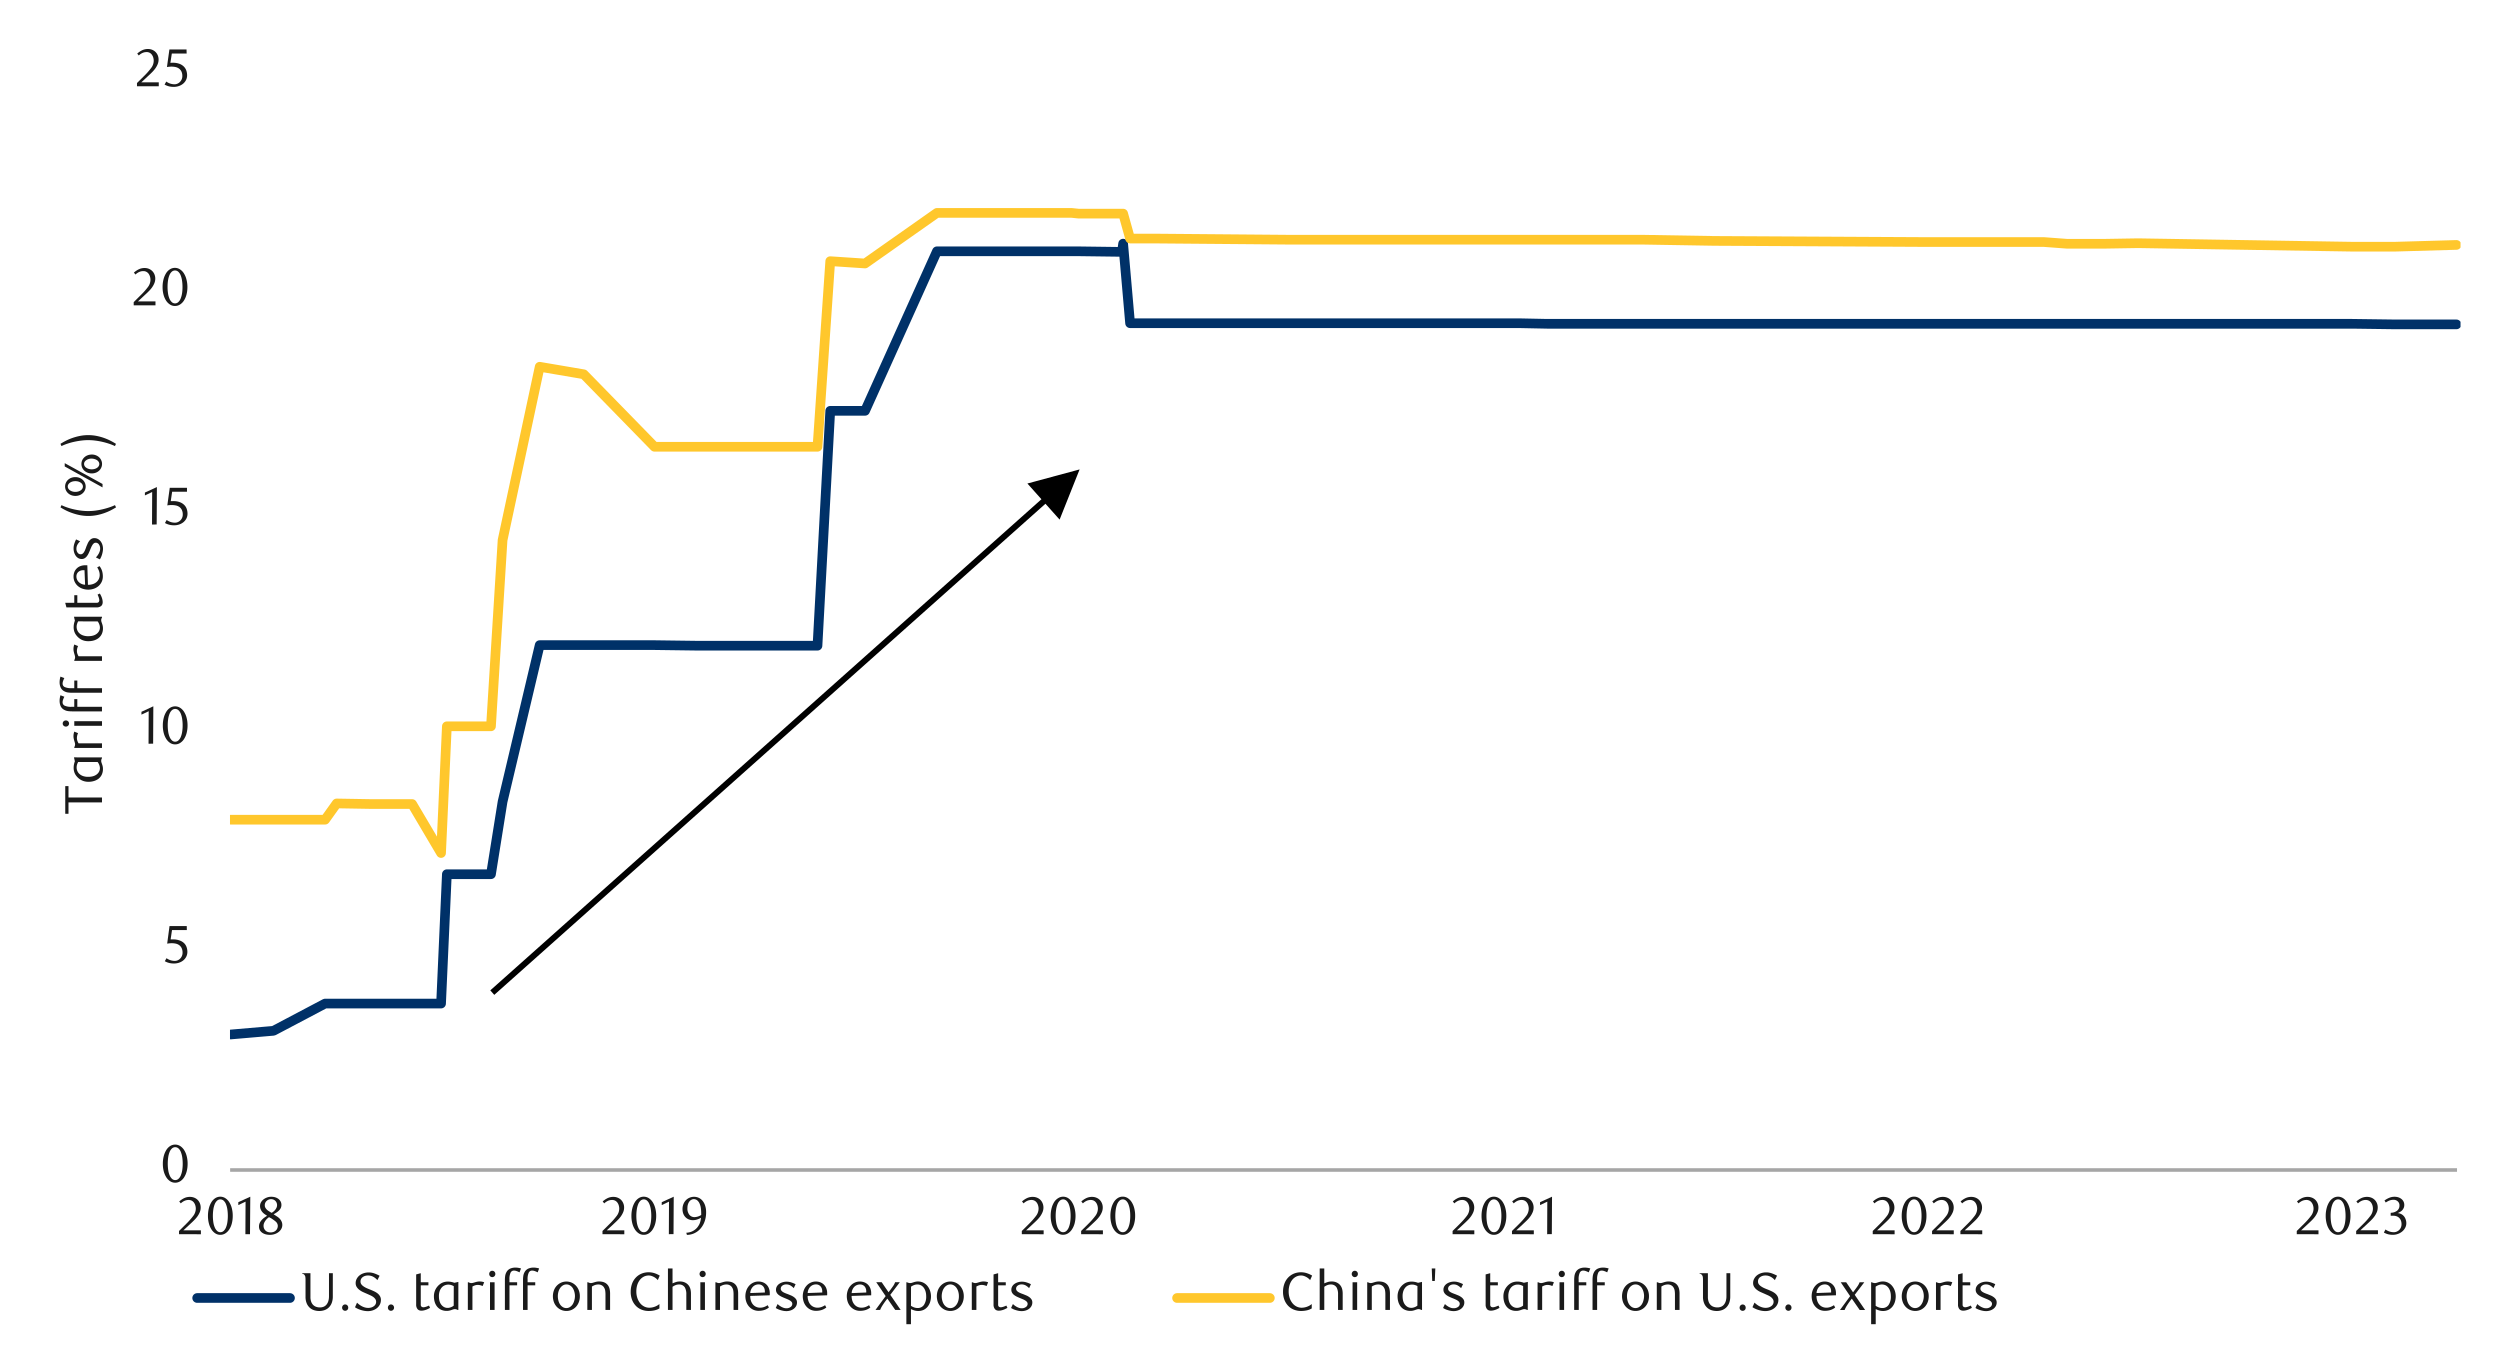 <svg xmlns="http://www.w3.org/2000/svg" xmlns:xlink="http://www.w3.org/1999/xlink" width="1460" height="790" viewBox="0 0 1460 790">
  <defs>
    <style>
      .a, .d, .e, .g, .h {
        fill: none;
      }

      .b {
        clip-path: url(#a);
      }

      .c {
        clip-path: url(#b);
      }

      .d {
        stroke: #000;
        stroke-miterlimit: 10;
        stroke-width: 0.39px;
        opacity: 0;
      }

      .e {
        stroke: #a6a6a6;
        stroke-width: 2.12px;
      }

      .e, .g, .h {
        stroke-linejoin: round;
      }

      .f {
        clip-path: url(#c);
      }

      .g {
        stroke: #003168;
      }

      .g, .h {
        stroke-linecap: round;
        stroke-width: 5.65px;
      }

      .h {
        stroke: #ffc72c;
      }

      .i {
        clip-path: url(#e);
      }

      .j {
        fill: #1a1a1a;
      }
    </style>
    <clipPath id="a">
      <rect class="a" x="-112.47" y="-704.69" width="1713.6" height="2217.6"/>
    </clipPath>
    <clipPath id="b">
      <rect class="a" x="28.65" y="27.79" width="1431.36" height="752.64"/>
    </clipPath>
    <clipPath id="c">
      <rect class="a" x="134.31" y="43.13" width="1302.64" height="642.18"/>
    </clipPath>
    <clipPath id="e">
      <rect class="a" x="28.99" y="28.13" width="1431.02" height="752.3"/>
    </clipPath>
  </defs>
  <g class="b">
    <g class="c">
      <rect class="d" x="28.97" y="27.9" width="1431.19" height="752.5"/>
    </g>
    <line class="e" x1="134.4" y1="683.27" x2="1434.9" y2="683.27"/>
    <g class="f">
      <polyline class="g" points="134.73 604.14 159.71 601.99 189.85 586.08 196.63 586.08 216.28 586.08 237.28 586.08 240.67 586.08 257.58 586.08 260.97 510.54 286.73 510.54 293.5 468.2 315.18 376.75 340.91 376.75 382.24 376.75 407.3 377.09 407.97 377.09 476.74 377.09 477.41 377.09 484.86 239.92 505.19 239.92 547.18 146.76 558.02 146.76 579.02 146.76 625.75 146.76 629.81 146.76 655.24 147.1 655.91 142.28 659.97 188.76 673.52 188.76 753.46 188.76 784.63 188.76 795.46 188.76 878.42 188.76 887.25 188.76 903.51 189.1 925.18 189.1 959.74 189.1 1001.04 189.1 1126.03 189.1 1151.09 189.1 1193.76 189.1 1207.31 189.1 1228.31 189.1 1248.64 189.1 1373.63 189.1 1398.69 189.44 1434.56 189.44"/>
    </g>
    <g class="f">
      <polyline class="h" points="134.73 478.7 159.71 478.7 189.85 478.7 196.63 469.21 216.28 469.55 237.28 469.55 240.67 469.55 257.58 498.16 260.97 424.16 286.73 424.16 293.5 315.44 315.18 214.19 340.91 218.58 382.24 260.92 407.3 260.92 407.97 260.92 476.74 260.92 477.41 260.92 484.86 152.53 505.19 153.88 547.18 124.33 558.02 124.33 579.02 124.33 625.75 124.33 629.81 124.75 655.24 124.75 655.91 124.75 659.97 139.31 673.52 139.31 753.46 139.99 784.63 139.99 795.46 139.99 878.42 139.99 887.25 139.99 903.51 139.99 925.18 139.99 959.74 139.99 1001.04 140.69 1126.03 141.36 1151.09 141.36 1193.76 141.36 1207.31 142.37 1228.31 142.37 1248.64 142.03 1373.63 144.07 1398.69 144.07 1434.56 143.04"/>
    </g>
    <g class="i">
      <path class="j" d="M109.57,679.61a17.32,17.32,0,0,1-.55,4.47,12,12,0,0,1-1.52,3.51,7.44,7.44,0,0,1-2.31,2.3,5.45,5.45,0,0,1-2.9.81,5.28,5.28,0,0,1-2.87-.83,7.52,7.52,0,0,1-2.27-2.29,12.33,12.33,0,0,1-1.51-3.5,17.18,17.18,0,0,1-.54-4.43,17.68,17.68,0,0,1,.54-4.5,12.72,12.72,0,0,1,1.5-3.56,7.34,7.34,0,0,1,2.27-2.33,5.5,5.5,0,0,1,5.78,0,7.66,7.66,0,0,1,2.31,2.33,12.17,12.17,0,0,1,1.52,3.54A17.57,17.57,0,0,1,109.57,679.61Zm-2.87,0a25.43,25.43,0,0,0-.28-3.83,13.8,13.8,0,0,0-.83-3.09,5.6,5.6,0,0,0-1.36-2,2.81,2.81,0,0,0-3.8,0,5.73,5.73,0,0,0-1.36,2,13.3,13.3,0,0,0-.82,3.06,26.2,26.2,0,0,0,0,7.64,12.57,12.57,0,0,0,.84,3.05,5.7,5.7,0,0,0,1.37,2,2.71,2.71,0,0,0,1.87.73,2.75,2.75,0,0,0,1.89-.73,5.45,5.45,0,0,0,1.37-2,13.47,13.47,0,0,0,.83-3A24.62,24.62,0,0,0,106.7,679.66Z"/>
    </g>
    <g class="i">
      <path class="j" d="M109.11,543.17h-8.66l-.81,5.45.68,0H101a10.6,10.6,0,0,1,4.1.69A7,7,0,0,1,107.7,551a6.24,6.24,0,0,1,1.34,2.35,8.74,8.74,0,0,1,.39,2.52,6.28,6.28,0,0,1-.64,2.82,6.68,6.68,0,0,1-1.72,2.15,7.92,7.92,0,0,1-2.49,1.37,9.26,9.26,0,0,1-3,.48,12.8,12.8,0,0,1-2.54-.26,11,11,0,0,1-2.79-1.08l1-1.77a8.22,8.22,0,0,0,4.84,1.59,4.35,4.35,0,0,0,1.67-.35,4.75,4.75,0,0,0,1.46-1,4.83,4.83,0,0,0,1-1.5,4.69,4.69,0,0,0,.39-1.93,6,6,0,0,0-.56-2.76,4.67,4.67,0,0,0-1.45-1.7,5.36,5.36,0,0,0-2-.86,10.9,10.9,0,0,0-2.26-.23,13.37,13.37,0,0,0-1.42.07c-.46.06-.9.11-1.29.18L99,540.83h10.07Z"/>
    </g>
    <g class="i">
      <g>
        <path class="j" d="M86.75,434.35l.09-19-4.23,2v-1.67l6.94-3.21-.12,21.81Z"/>
        <path class="j" d="M109.53,423.66a17.29,17.29,0,0,1-.55,4.46,11.8,11.8,0,0,1-1.52,3.5,7.38,7.38,0,0,1-2.3,2.29,5.42,5.42,0,0,1-2.9.81,5.26,5.26,0,0,1-2.86-.82,7.72,7.72,0,0,1-2.26-2.29,12,12,0,0,1-1.51-3.49,17.18,17.18,0,0,1-.54-4.43,17.58,17.58,0,0,1,.54-4.48,12.52,12.52,0,0,1,1.49-3.55,7.24,7.24,0,0,1,2.27-2.33,5.49,5.49,0,0,1,5.77,0,7.53,7.53,0,0,1,2.3,2.33,12,12,0,0,1,1.52,3.53A17.43,17.43,0,0,1,109.53,423.66Zm-2.87,0a24.27,24.27,0,0,0-.28-3.83,13.35,13.35,0,0,0-.82-3.08,5.72,5.72,0,0,0-1.35-2,2.84,2.84,0,0,0-3.8,0,5.63,5.63,0,0,0-1.35,2,12.92,12.92,0,0,0-.83,3,26.06,26.06,0,0,0,0,7.62,13,13,0,0,0,.84,3.05,5.74,5.74,0,0,0,1.37,2,2.69,2.69,0,0,0,1.87.73,2.75,2.75,0,0,0,1.88-.73,5.49,5.49,0,0,0,1.37-2,13,13,0,0,0,.82-3A23.29,23.29,0,0,0,106.66,423.71Z"/>
      </g>
    </g>
    <g class="i">
      <g>
        <path class="j" d="M88.78,306.33l.09-19-4.24,2v-1.68l7-3.21-.13,21.85Z"/>
        <path class="j" d="M109.2,287.19h-8.67l-.81,5.46.69,0,.69,0a10.64,10.64,0,0,1,4.1.69,7,7,0,0,1,2.58,1.75,6,6,0,0,1,1.34,2.35,8.67,8.67,0,0,1,.39,2.51,6.22,6.22,0,0,1-.63,2.82,6.68,6.68,0,0,1-1.72,2.15,7.94,7.94,0,0,1-2.49,1.38,9.26,9.26,0,0,1-3,.48,12.11,12.11,0,0,1-2.54-.27,10.46,10.46,0,0,1-2.79-1.07l1-1.78a8.22,8.22,0,0,0,4.84,1.59,4.25,4.25,0,0,0,1.66-.34,4.72,4.72,0,0,0,2.89-4.4,6,6,0,0,0-.56-2.76,4.84,4.84,0,0,0-1.45-1.7,5.41,5.41,0,0,0-2-.85,10.92,10.92,0,0,0-2.26-.24A13.37,13.37,0,0,0,99,295c-.47,0-.9.11-1.29.17l1.43-10.29H109.2Z"/>
      </g>
    </g>
    <g class="i">
      <g>
        <path class="j" d="M78.08,178.32v-1.87l4.11-4.09a39.75,39.75,0,0,0,4.14-4.66,7.08,7.08,0,0,0,1.54-4.16,6.92,6.92,0,0,0-.3-2.08,5.31,5.31,0,0,0-.82-1.65,3.78,3.78,0,0,0-1.3-1.09,3.74,3.74,0,0,0-1.73-.39,5.71,5.71,0,0,0-2.52.55,7.47,7.47,0,0,0-2.09,1.45l-.91-1.13a12.22,12.22,0,0,1,3-2,7.75,7.75,0,0,1,3.3-.68,6.4,6.4,0,0,1,2.4.45,5.9,5.9,0,0,1,3.29,3.24,6.38,6.38,0,0,1,.49,2.51,7,7,0,0,1-.55,2.72,12.29,12.29,0,0,1-1.34,2.41,16.35,16.35,0,0,1-1.69,2c-.59.61-1.12,1.14-1.6,1.57L80.57,176H90.8v2.31Z"/>
        <path class="j" d="M109.45,167.61a17.29,17.29,0,0,1-.55,4.46,11.75,11.75,0,0,1-1.52,3.51,7.44,7.44,0,0,1-2.31,2.3,5.45,5.45,0,0,1-2.9.81,5.19,5.19,0,0,1-2.87-.83A7.52,7.52,0,0,1,97,175.57a12.2,12.2,0,0,1-1.51-3.5,17.18,17.18,0,0,1-.54-4.43,17.74,17.74,0,0,1,.54-4.5,12.72,12.72,0,0,1,1.5-3.56,7.2,7.2,0,0,1,2.27-2.32,5.45,5.45,0,0,1,5.78,0,7.52,7.52,0,0,1,2.31,2.32,12.11,12.11,0,0,1,1.52,3.55A17.45,17.45,0,0,1,109.45,167.61Zm-2.87,0a25.43,25.43,0,0,0-.28-3.83,13.8,13.8,0,0,0-.83-3.09,5.6,5.6,0,0,0-1.36-2,2.84,2.84,0,0,0-3.8,0,5.68,5.68,0,0,0-1.36,2,13.08,13.08,0,0,0-.82,3.05,26.2,26.2,0,0,0,0,7.64,12.66,12.66,0,0,0,.84,3.06,5.65,5.65,0,0,0,1.37,2,2.72,2.72,0,0,0,1.87.74,2.76,2.76,0,0,0,1.89-.74,5.41,5.41,0,0,0,1.37-2,13.77,13.77,0,0,0,.83-3A24.85,24.85,0,0,0,106.58,167.65Z"/>
      </g>
    </g>
    <g class="i">
      <g>
        <path class="j" d="M80,50.36V48.49l4.11-4.07a39.38,39.38,0,0,0,4.12-4.66,7,7,0,0,0,1.54-4.15,7.14,7.14,0,0,0-.29-2.07,5.56,5.56,0,0,0-.83-1.65,3.64,3.64,0,0,0-3-1.48,5.88,5.88,0,0,0-2.52.55,7.57,7.57,0,0,0-2.08,1.45l-.9-1.12a12.2,12.2,0,0,1,3-2,7.82,7.82,0,0,1,3.3-.67,6.4,6.4,0,0,1,2.4.45,5.87,5.87,0,0,1,3.28,3.23,6.37,6.37,0,0,1,.48,2.5,7,7,0,0,1-.54,2.72,12.58,12.58,0,0,1-1.34,2.41,18,18,0,0,1-1.68,2c-.59.61-1.13,1.14-1.6,1.57l-4.92,4.57H92.72v2.3Z"/>
        <path class="j" d="M109,31.25h-8.65L99.5,36.7l.68-.05h.69a10.75,10.75,0,0,1,4.09.68,7.14,7.14,0,0,1,2.58,1.74,6.11,6.11,0,0,1,1.34,2.35,8.67,8.67,0,0,1,.39,2.51,6.05,6.05,0,0,1-.64,2.81,6.52,6.52,0,0,1-1.71,2.15,7.81,7.81,0,0,1-2.49,1.37,9.15,9.15,0,0,1-3,.48,12.8,12.8,0,0,1-2.54-.26,11,11,0,0,1-2.78-1.08l1-1.77a8.19,8.19,0,0,0,4.83,1.59,4.27,4.27,0,0,0,1.66-.35,4.31,4.31,0,0,0,1.46-1,4.69,4.69,0,0,0,1.42-3.42,6,6,0,0,0-.56-2.76A4.63,4.63,0,0,0,104.46,40a5.31,5.31,0,0,0-2-.86,11.63,11.63,0,0,0-2.26-.23,13.33,13.33,0,0,0-1.41.08c-.47,0-.9.11-1.29.17l1.43-10.27h10Z"/>
      </g>
    </g>
    <g class="i">
      <g>
        <path class="j" d="M104.55,720.76v-1.87l4.12-4.08a40.38,40.38,0,0,0,4.13-4.66,7.08,7.08,0,0,0,1.55-4.17,6.81,6.81,0,0,0-.3-2.07,5.22,5.22,0,0,0-.83-1.65,3.66,3.66,0,0,0-1.29-1.09,3.76,3.76,0,0,0-1.73-.39,5.89,5.89,0,0,0-2.53.54,8.07,8.07,0,0,0-2.09,1.45l-.9-1.12a12.43,12.43,0,0,1,3-2,7.83,7.83,0,0,1,3.31-.67,6.4,6.4,0,0,1,2.4.45,5.86,5.86,0,0,1,2,1.27,6.07,6.07,0,0,1,1.33,2,6.42,6.42,0,0,1,.48,2.51,7,7,0,0,1-.54,2.73,13.15,13.15,0,0,1-1.34,2.41,17.28,17.28,0,0,1-1.69,2c-.59.61-1.13,1.13-1.6,1.57l-4.93,4.58h10.23v2.3Z"/>
        <path class="j" d="M135.92,710.05a17.39,17.39,0,0,1-.54,4.47,11.73,11.73,0,0,1-1.53,3.51,7.52,7.52,0,0,1-2.3,2.3,5.46,5.46,0,0,1-2.91.81,5.24,5.24,0,0,1-2.86-.83,7.55,7.55,0,0,1-2.27-2.3,11.87,11.87,0,0,1-1.51-3.49,17.25,17.25,0,0,1-.55-4.44,17.64,17.64,0,0,1,.55-4.49,12.59,12.59,0,0,1,1.49-3.56,7.24,7.24,0,0,1,2.27-2.33,5.46,5.46,0,0,1,5.79,0,7.53,7.53,0,0,1,2.3,2.33,11.91,11.91,0,0,1,1.53,3.54A17.52,17.52,0,0,1,135.92,710.05Zm-2.87.05a24.4,24.4,0,0,0-.28-3.84,13.35,13.35,0,0,0-.82-3.08,5.69,5.69,0,0,0-1.36-2,2.84,2.84,0,0,0-3.8,0,5.64,5.64,0,0,0-1.36,2,13.51,13.51,0,0,0-.83,3.06,26.2,26.2,0,0,0,0,7.64,12.56,12.56,0,0,0,.85,3,5.79,5.79,0,0,0,1.37,2,2.69,2.69,0,0,0,1.87.73,2.77,2.77,0,0,0,1.89-.73,5.66,5.66,0,0,0,1.37-2,13,13,0,0,0,.82-3A23.41,23.41,0,0,0,133.05,710.1Z"/>
        <path class="j" d="M143.31,720.76l.1-19-4.24,2v-1.68l7-3.21L146,720.76Z"/>
        <path class="j" d="M156,710c-.44-.26-.9-.57-1.38-.9a7.13,7.13,0,0,1-1.34-1.18,6.27,6.27,0,0,1-1-1.58,5,5,0,0,1-.41-2.1,4.21,4.21,0,0,1,.55-2.09,5.85,5.85,0,0,1,1.45-1.69,7.57,7.57,0,0,1,2.08-1.13,7,7,0,0,1,2.46-.42,8,8,0,0,1,2.33.32,5.89,5.89,0,0,1,1.87.95,4.93,4.93,0,0,1,1.27,1.5,4.11,4.11,0,0,1,.47,2,4.19,4.19,0,0,1-.37,1.78,5,5,0,0,1-1,1.42,8.69,8.69,0,0,1-1.45,1.19c-.56.36-1.14.72-1.75,1.07l.62.38,1.62,1.07a8.24,8.24,0,0,1,1.44,1.25,6.13,6.13,0,0,1,1,1.57,4.81,4.81,0,0,1,.41,2,4.64,4.64,0,0,1-.56,2.2,5.88,5.88,0,0,1-1.53,1.82,7.57,7.57,0,0,1-2.28,1.25,8.52,8.52,0,0,1-2.85.47,9.89,9.89,0,0,1-2.47-.3,6.48,6.48,0,0,1-2-.9,4.58,4.58,0,0,1-1.41-1.53,4.34,4.34,0,0,1-.51-2.14,4.83,4.83,0,0,1,.5-2.24,6.9,6.9,0,0,1,1.23-1.72A9.67,9.67,0,0,1,154.5,711C155,710.66,155.52,710.32,156,710Zm1.1.82a12.84,12.84,0,0,0-1.21,1,8.56,8.56,0,0,0-1,1.23,6.66,6.66,0,0,0-.72,1.37,4.3,4.3,0,0,0-.26,1.44,4.22,4.22,0,0,0,.26,1.45,3.87,3.87,0,0,0,.78,1.25,3.59,3.59,0,0,0,1.28.85,4.71,4.71,0,0,0,1.8.31,4.78,4.78,0,0,0,1.8-.31,3.8,3.8,0,0,0,1.33-.85,3.64,3.64,0,0,0,.81-1.25,4,4,0,0,0,.27-1.45,3.47,3.47,0,0,0-1.35-2.56c-.31-.27-.63-.53-1-.78s-.68-.48-1-.7-.66-.41-1-.59Zm1.53-2.53a6.78,6.78,0,0,0,1.2-.83,6.51,6.51,0,0,0,1-1.07,5.62,5.62,0,0,0,.72-1.25,3.75,3.75,0,0,0,.26-1.37,3.54,3.54,0,0,0-.75-2.18,3.32,3.32,0,0,0-1.13-.92,3.83,3.83,0,0,0-4.2.64,3.35,3.35,0,0,0-1.09,2.61,2.72,2.72,0,0,0,.31,1.33,5,5,0,0,0,.8,1.08,6.53,6.53,0,0,0,1.1.9l1.25.78Z"/>
      </g>
    </g>
    <g class="i">
      <g>
        <path class="j" d="M351.85,720.76v-1.87l4.12-4.08a41.36,41.36,0,0,0,4.13-4.66,7.07,7.07,0,0,0,1.54-4.17,6.81,6.81,0,0,0-.3-2.07,5.2,5.2,0,0,0-.82-1.65,3.78,3.78,0,0,0-1.3-1.09,3.74,3.74,0,0,0-1.73-.39,5.88,5.88,0,0,0-2.52.54,7.91,7.91,0,0,0-2.09,1.45l-.91-1.12a12.28,12.28,0,0,1,3-2,7.78,7.78,0,0,1,3.3-.67,6.36,6.36,0,0,1,2.4.45,5.91,5.91,0,0,1,2,1.27,6,6,0,0,1,1.32,2,6.24,6.24,0,0,1,.49,2.51,7,7,0,0,1-.55,2.73,12.58,12.58,0,0,1-1.34,2.41,17.22,17.22,0,0,1-1.68,2c-.6.61-1.13,1.13-1.61,1.57l-4.93,4.58h10.23v2.3Z"/>
        <path class="j" d="M383.22,710.05a17,17,0,0,1-.55,4.47,12,12,0,0,1-1.52,3.51,7.63,7.63,0,0,1-2.3,2.3,5.51,5.51,0,0,1-2.91.81,5.3,5.3,0,0,1-2.87-.83,7.67,7.67,0,0,1-2.27-2.3,12.14,12.14,0,0,1-1.51-3.49,17.26,17.26,0,0,1-.54-4.44,17.66,17.66,0,0,1,.54-4.49,12.6,12.6,0,0,1,1.5-3.56,7.24,7.24,0,0,1,2.27-2.33,5.34,5.34,0,0,1,2.88-.83,5.44,5.44,0,0,1,2.91.83,7.64,7.64,0,0,1,2.3,2.33,12.17,12.17,0,0,1,1.52,3.54A17.08,17.08,0,0,1,383.22,710.05Zm-2.87.05a24.4,24.4,0,0,0-.28-3.84,13.33,13.33,0,0,0-.83-3.08,5.55,5.55,0,0,0-1.35-2,2.85,2.85,0,0,0-3.81,0,5.63,5.63,0,0,0-1.35,2,13,13,0,0,0-.83,3.06,26.2,26.2,0,0,0,0,7.64,13,13,0,0,0,.84,3,5.79,5.79,0,0,0,1.37,2,2.71,2.71,0,0,0,1.87.73,2.75,2.75,0,0,0,1.89-.73,5.53,5.53,0,0,0,1.37-2,13,13,0,0,0,.83-3A23.41,23.41,0,0,0,380.35,710.1Z"/>
        <path class="j" d="M390.61,720.76l.09-19-4.24,2v-1.68l7-3.21-.12,21.85Z"/>
        <path class="j" d="M400.8,719.92a9.41,9.41,0,0,0,2.84-.56,8.51,8.51,0,0,0,3.62-2.59,11.89,11.89,0,0,0,1-1.5,8,8,0,0,0,.74-1.94,11,11,0,0,0,.38-2.17,9.77,9.77,0,0,1-2.4,1.07,8.13,8.13,0,0,1-2.31.36,6.33,6.33,0,0,1-2.35-.43,5.49,5.49,0,0,1-1.94-1.27,6.08,6.08,0,0,1-1.31-2,7.39,7.39,0,0,1-.48-2.76,7.59,7.59,0,0,1,.58-3.06,7,7,0,0,1,1.51-2.26,6.39,6.39,0,0,1,2.15-1.4,6.72,6.72,0,0,1,2.49-.48,6.64,6.64,0,0,1,2.58.52,6.39,6.39,0,0,1,2.26,1.66,8.49,8.49,0,0,1,1.6,2.85,12.25,12.25,0,0,1,.61,4.1,15.28,15.28,0,0,1-.86,5.24,12.89,12.89,0,0,1-2.37,4.15,10.68,10.68,0,0,1-3.57,2.72,10,10,0,0,1-4.42,1Zm8.7-10.38c0-.23,0-.43,0-.59v-.6a23.2,23.2,0,0,0-.23-3,9.18,9.18,0,0,0-.64-2.28,5.1,5.1,0,0,0-1.51-2.12,3.19,3.19,0,0,0-1.94-.65,2.91,2.91,0,0,0-1.39.36,3.64,3.64,0,0,0-1.19,1,5.74,5.74,0,0,0-.83,1.64,6.85,6.85,0,0,0-.31,2.17,5.85,5.85,0,0,0,1.16,4,3.78,3.78,0,0,0,3,1.33A7.59,7.59,0,0,0,409.5,709.54Z"/>
      </g>
    </g>
    <g class="i">
      <g>
        <path class="j" d="M596.74,720.76v-1.87l4.11-4.08a40.58,40.58,0,0,0,4.14-4.66,7.13,7.13,0,0,0,1.54-4.17,6.81,6.81,0,0,0-.3-2.07,5.2,5.2,0,0,0-.82-1.65,3.78,3.78,0,0,0-1.3-1.09,3.74,3.74,0,0,0-1.73-.39,5.84,5.84,0,0,0-2.52.54,7.91,7.91,0,0,0-2.09,1.45l-.91-1.12a12.28,12.28,0,0,1,3-2,7.75,7.75,0,0,1,3.3-.67,6.4,6.4,0,0,1,2.4.45,5.91,5.91,0,0,1,2,1.27,6,6,0,0,1,1.32,2,6.42,6.42,0,0,1,.49,2.51,7,7,0,0,1-.55,2.73,12.58,12.58,0,0,1-1.34,2.41,17.22,17.22,0,0,1-1.68,2c-.6.61-1.13,1.13-1.61,1.57l-4.93,4.58h10.23v2.3Z"/>
        <path class="j" d="M628.11,710.05a17.37,17.37,0,0,1-.55,4.47A12,12,0,0,1,626,718a7.55,7.55,0,0,1-2.31,2.3,5.45,5.45,0,0,1-2.9.81,5.28,5.28,0,0,1-2.87-.83,7.55,7.55,0,0,1-2.27-2.3,12.14,12.14,0,0,1-1.51-3.49,17.26,17.26,0,0,1-.54-4.44,17.66,17.66,0,0,1,.54-4.49,12.6,12.6,0,0,1,1.5-3.56A7.24,7.24,0,0,1,618,699.7a5.45,5.45,0,0,1,5.78,0A7.55,7.55,0,0,1,626,702a12.17,12.17,0,0,1,1.52,3.54A17.51,17.51,0,0,1,628.11,710.05Zm-2.87.05a25.66,25.66,0,0,0-.28-3.84,13.85,13.85,0,0,0-.83-3.08,5.56,5.56,0,0,0-1.36-2,2.84,2.84,0,0,0-3.8,0,5.77,5.77,0,0,0-1.36,2,13,13,0,0,0-.82,3.06,26.2,26.2,0,0,0,0,7.64,12.57,12.57,0,0,0,.84,3,5.79,5.79,0,0,0,1.37,2,2.71,2.71,0,0,0,1.87.73,2.75,2.75,0,0,0,1.89-.73,5.53,5.53,0,0,0,1.37-2,13.47,13.47,0,0,0,.83-3A24.62,24.62,0,0,0,625.24,710.1Z"/>
        <path class="j" d="M631.38,720.76v-1.87l4.12-4.08a41.36,41.36,0,0,0,4.13-4.66,7.07,7.07,0,0,0,1.54-4.17,6.81,6.81,0,0,0-.3-2.07,5.2,5.2,0,0,0-.82-1.65,3.78,3.78,0,0,0-1.3-1.09,3.74,3.74,0,0,0-1.73-.39,5.88,5.88,0,0,0-2.52.54,7.91,7.91,0,0,0-2.09,1.45l-.91-1.12a12.28,12.28,0,0,1,3-2,7.78,7.78,0,0,1,3.3-.67,6.33,6.33,0,0,1,2.4.45,5.91,5.91,0,0,1,2,1.27,6,6,0,0,1,1.32,2,6.24,6.24,0,0,1,.49,2.51,7,7,0,0,1-.55,2.73,12.58,12.58,0,0,1-1.34,2.41,17.22,17.22,0,0,1-1.68,2c-.6.61-1.13,1.13-1.61,1.57l-4.93,4.58H644.1v2.3Z"/>
        <path class="j" d="M662.93,710.05a17.39,17.39,0,0,1-.54,4.47,12,12,0,0,1-1.52,3.51,7.66,7.66,0,0,1-2.31,2.3,5.46,5.46,0,0,1-2.91.81,5.27,5.27,0,0,1-2.86-.83,7.55,7.55,0,0,1-2.27-2.3,11.87,11.87,0,0,1-1.51-3.49,17.26,17.26,0,0,1-.54-4.44,17.66,17.66,0,0,1,.54-4.49A12.59,12.59,0,0,1,650.5,702a7.26,7.26,0,0,1,2.28-2.33,5.33,5.33,0,0,1,2.87-.83,5.39,5.39,0,0,1,2.91.83,7.66,7.66,0,0,1,2.31,2.33,12.17,12.17,0,0,1,1.52,3.54A17.52,17.52,0,0,1,662.93,710.05Zm-2.86.05a25.66,25.66,0,0,0-.28-3.84,13.85,13.85,0,0,0-.83-3.08,5.56,5.56,0,0,0-1.36-2,2.84,2.84,0,0,0-3.8,0,5.77,5.77,0,0,0-1.36,2,13,13,0,0,0-.82,3.06,26.2,26.2,0,0,0,0,7.64,12.14,12.14,0,0,0,.84,3,5.79,5.79,0,0,0,1.37,2,2.69,2.69,0,0,0,1.87.73,2.75,2.75,0,0,0,1.89-.73,5.53,5.53,0,0,0,1.37-2,13.47,13.47,0,0,0,.83-3A24.62,24.62,0,0,0,660.07,710.1Z"/>
      </g>
    </g>
    <g class="i">
      <g>
        <path class="j" d="M848.32,720.76v-1.87l4.11-4.08a40.58,40.58,0,0,0,4.14-4.66,7.13,7.13,0,0,0,1.54-4.17,6.81,6.81,0,0,0-.3-2.07,5.2,5.2,0,0,0-.82-1.65,3.78,3.78,0,0,0-1.3-1.09,3.74,3.74,0,0,0-1.73-.39,5.88,5.88,0,0,0-2.52.54,7.91,7.91,0,0,0-2.09,1.45l-.91-1.12a12.28,12.28,0,0,1,3-2,7.75,7.75,0,0,1,3.3-.67,6.4,6.4,0,0,1,2.4.45,5.91,5.91,0,0,1,2,1.27,6,6,0,0,1,1.32,2,6.42,6.42,0,0,1,.49,2.51,7,7,0,0,1-.55,2.73,12.58,12.58,0,0,1-1.34,2.41,17.22,17.22,0,0,1-1.68,2c-.6.61-1.13,1.13-1.61,1.57l-4.93,4.58H861v2.3Z"/>
        <path class="j" d="M879.69,710.05a17.37,17.37,0,0,1-.55,4.47,12,12,0,0,1-1.52,3.51,7.55,7.55,0,0,1-2.31,2.3,5.45,5.45,0,0,1-2.9.81,5.28,5.28,0,0,1-2.87-.83,7.67,7.67,0,0,1-2.27-2.3,12.14,12.14,0,0,1-1.51-3.49,17.26,17.26,0,0,1-.54-4.44,17.66,17.66,0,0,1,.54-4.49,12.6,12.6,0,0,1,1.5-3.56,7.24,7.24,0,0,1,2.27-2.33,5.45,5.45,0,0,1,5.78,0,7.55,7.55,0,0,1,2.31,2.33,12.17,12.17,0,0,1,1.52,3.54A17.51,17.51,0,0,1,879.69,710.05Zm-2.87.05a25.66,25.66,0,0,0-.28-3.84,13.85,13.85,0,0,0-.83-3.08,5.56,5.56,0,0,0-1.36-2,2.84,2.84,0,0,0-3.8,0,5.77,5.77,0,0,0-1.36,2,13,13,0,0,0-.82,3.06,26.2,26.2,0,0,0,0,7.64,12.14,12.14,0,0,0,.84,3,5.79,5.79,0,0,0,1.37,2,2.71,2.71,0,0,0,1.87.73,2.75,2.75,0,0,0,1.89-.73,5.53,5.53,0,0,0,1.37-2,13.47,13.47,0,0,0,.83-3A24.62,24.62,0,0,0,876.82,710.1Z"/>
        <path class="j" d="M883,720.76v-1.87l4.12-4.08a41.36,41.36,0,0,0,4.13-4.66,7.07,7.07,0,0,0,1.54-4.17,6.81,6.81,0,0,0-.3-2.07,5.2,5.2,0,0,0-.82-1.65,3.78,3.78,0,0,0-1.3-1.09,3.74,3.74,0,0,0-1.73-.39,5.88,5.88,0,0,0-2.52.54,7.91,7.91,0,0,0-2.09,1.45l-.91-1.12a12.28,12.28,0,0,1,3-2,7.78,7.78,0,0,1,3.3-.67,6.33,6.33,0,0,1,2.4.45,5.91,5.91,0,0,1,2,1.27,6,6,0,0,1,1.32,2,6.24,6.24,0,0,1,.49,2.51,6.87,6.87,0,0,1-.55,2.73,12.58,12.58,0,0,1-1.34,2.41,17.22,17.22,0,0,1-1.68,2c-.6.61-1.13,1.13-1.61,1.57l-4.93,4.58h10.23v2.3Z"/>
        <path class="j" d="M903.54,720.76l.09-19-4.24,2v-1.68l7-3.21-.12,21.85Z"/>
      </g>
    </g>
    <g class="i">
      <g>
        <path class="j" d="M1093.68,720.76v-1.87l4.12-4.08a41.36,41.36,0,0,0,4.13-4.66,7.07,7.07,0,0,0,1.54-4.17,7.14,7.14,0,0,0-.29-2.07,5.44,5.44,0,0,0-.83-1.65,3.66,3.66,0,0,0-1.29-1.09,3.76,3.76,0,0,0-1.73-.39,5.89,5.89,0,0,0-2.53.54,7.91,7.91,0,0,0-2.09,1.45l-.9-1.12a12.06,12.06,0,0,1,3-2,7.82,7.82,0,0,1,3.3-.67,6.42,6.42,0,0,1,2.41.45,6,6,0,0,1,2,1.27,6,6,0,0,1,1.32,2,6.24,6.24,0,0,1,.49,2.51,6.87,6.87,0,0,1-.55,2.73,12.58,12.58,0,0,1-1.34,2.41,17.22,17.22,0,0,1-1.68,2c-.59.61-1.13,1.13-1.61,1.57l-4.92,4.58h10.22v2.3Z"/>
        <path class="j" d="M1125.05,710.05a17,17,0,0,1-.55,4.47A12,12,0,0,1,1123,718a7.52,7.52,0,0,1-2.3,2.3,5.46,5.46,0,0,1-2.91.81,5.24,5.24,0,0,1-2.86-.83,7.69,7.69,0,0,1-2.28-2.3,11.86,11.86,0,0,1-1.5-3.49,16.82,16.82,0,0,1-.55-4.44,17.21,17.21,0,0,1,.55-4.49,12.59,12.59,0,0,1,1.49-3.56,7.24,7.24,0,0,1,2.27-2.33,5.46,5.46,0,0,1,5.79,0A7.53,7.53,0,0,1,1123,702a12.17,12.17,0,0,1,1.52,3.54A17.08,17.08,0,0,1,1125.05,710.05Zm-2.87.05a24.4,24.4,0,0,0-.28-3.84,13.33,13.33,0,0,0-.83-3.08,5.55,5.55,0,0,0-1.35-2,2.85,2.85,0,0,0-3.81,0,5.63,5.63,0,0,0-1.35,2,13,13,0,0,0-.83,3.06,26.2,26.2,0,0,0,0,7.64,13,13,0,0,0,.84,3,5.93,5.93,0,0,0,1.37,2,2.79,2.79,0,0,0,3.76,0,5.53,5.53,0,0,0,1.37-2,13,13,0,0,0,.83-3A23.41,23.41,0,0,0,1122.18,710.1Z"/>
        <path class="j" d="M1128.32,720.76v-1.87l4.12-4.08a41.36,41.36,0,0,0,4.13-4.66,7.07,7.07,0,0,0,1.54-4.17,7.14,7.14,0,0,0-.29-2.07,5.44,5.44,0,0,0-.83-1.65,3.66,3.66,0,0,0-1.29-1.09,3.76,3.76,0,0,0-1.73-.39,5.89,5.89,0,0,0-2.53.54,8.07,8.07,0,0,0-2.09,1.45l-.9-1.12a12.24,12.24,0,0,1,3-2,7.83,7.83,0,0,1,3.31-.67,6.4,6.4,0,0,1,2.4.45,5.86,5.86,0,0,1,2,1.27,6.24,6.24,0,0,1,1.33,2,6.42,6.42,0,0,1,.48,2.51,7,7,0,0,1-.54,2.73,13.19,13.19,0,0,1-1.35,2.41,17.22,17.22,0,0,1-1.68,2c-.59.61-1.13,1.13-1.61,1.57l-4.92,4.58H1141v2.3Z"/>
        <path class="j" d="M1144.88,720.76v-1.87l4.12-4.08a41.36,41.36,0,0,0,4.13-4.66,7.07,7.07,0,0,0,1.54-4.17,6.81,6.81,0,0,0-.3-2.07,5.2,5.2,0,0,0-.82-1.65,3.78,3.78,0,0,0-1.3-1.09,3.74,3.74,0,0,0-1.73-.39,5.88,5.88,0,0,0-2.52.54,7.91,7.91,0,0,0-2.09,1.45l-.91-1.12a12.28,12.28,0,0,1,3-2,7.78,7.78,0,0,1,3.3-.67,6.33,6.33,0,0,1,2.4.45,5.91,5.91,0,0,1,2,1.27,6,6,0,0,1,1.32,2,6.24,6.24,0,0,1,.49,2.51,7,7,0,0,1-.55,2.73,12.58,12.58,0,0,1-1.34,2.41,17.22,17.22,0,0,1-1.68,2c-.6.61-1.13,1.13-1.61,1.57l-4.93,4.58h10.23v2.3Z"/>
      </g>
    </g>
    <g class="i">
      <g>
        <path class="j" d="M1341.31,720.76v-1.87l4.12-4.08a40.38,40.38,0,0,0,4.13-4.66,7.08,7.08,0,0,0,1.55-4.17,6.81,6.81,0,0,0-.3-2.07,5.22,5.22,0,0,0-.83-1.65,3.66,3.66,0,0,0-1.29-1.09,3.76,3.76,0,0,0-1.73-.39,5.89,5.89,0,0,0-2.53.54,8.07,8.07,0,0,0-2.09,1.45l-.9-1.12a12.43,12.43,0,0,1,3-2,7.83,7.83,0,0,1,3.31-.67,6.4,6.4,0,0,1,2.4.45,5.86,5.86,0,0,1,2,1.27,6.07,6.07,0,0,1,1.33,2,6.42,6.42,0,0,1,.48,2.51,7,7,0,0,1-.54,2.73,13.77,13.77,0,0,1-1.34,2.41,17.28,17.28,0,0,1-1.69,2c-.59.61-1.13,1.13-1.6,1.57l-4.93,4.58H1354v2.3Z"/>
        <path class="j" d="M1372.68,710.05a17.39,17.39,0,0,1-.54,4.47,12,12,0,0,1-1.53,3.51,7.52,7.52,0,0,1-2.3,2.3,5.46,5.46,0,0,1-2.91.81,5.24,5.24,0,0,1-2.86-.83,7.55,7.55,0,0,1-2.27-2.3,11.61,11.61,0,0,1-1.51-3.49,17.25,17.25,0,0,1-.55-4.44,17.64,17.64,0,0,1,.55-4.49,12.59,12.59,0,0,1,1.49-3.56,7.24,7.24,0,0,1,2.27-2.33,5.46,5.46,0,0,1,5.79,0,7.53,7.53,0,0,1,2.3,2.33,12.18,12.18,0,0,1,1.53,3.54A17.52,17.52,0,0,1,1372.68,710.05Zm-2.87.05a24.4,24.4,0,0,0-.28-3.84,13.35,13.35,0,0,0-.82-3.08,5.69,5.69,0,0,0-1.36-2,2.84,2.84,0,0,0-3.8,0,5.64,5.64,0,0,0-1.36,2,13.51,13.51,0,0,0-.83,3.06,26.2,26.2,0,0,0,0,7.64,12.56,12.56,0,0,0,.85,3,5.79,5.79,0,0,0,1.37,2,2.69,2.69,0,0,0,1.87.73,2.73,2.73,0,0,0,1.88-.73,5.55,5.55,0,0,0,1.38-2,13,13,0,0,0,.82-3A23.41,23.41,0,0,0,1369.81,710.1Z"/>
        <path class="j" d="M1376,720.76v-1.87l4.11-4.08a40.38,40.38,0,0,0,4.13-4.66,7.08,7.08,0,0,0,1.55-4.17,6.81,6.81,0,0,0-.3-2.07,5.22,5.22,0,0,0-.83-1.65,3.66,3.66,0,0,0-1.29-1.09,3.76,3.76,0,0,0-1.73-.39,5.89,5.89,0,0,0-2.53.54,7.86,7.86,0,0,0-2.08,1.45l-.91-1.12a12.43,12.43,0,0,1,3-2,7.83,7.83,0,0,1,3.31-.67,6.4,6.4,0,0,1,2.4.45,5.84,5.84,0,0,1,3.29,3.23,6.42,6.42,0,0,1,.48,2.51,7,7,0,0,1-.54,2.73,13.15,13.15,0,0,1-1.34,2.41,16.35,16.35,0,0,1-1.69,2c-.59.61-1.12,1.13-1.6,1.57l-4.93,4.58h10.23v2.3Z"/>
        <path class="j" d="M1400.21,708.45a5.44,5.44,0,0,1,2.09.57,5.3,5.3,0,0,1,1.61,1.28,5.88,5.88,0,0,1,1,1.83,6.46,6.46,0,0,1,.38,2.24,5.56,5.56,0,0,1-.66,2.67,7.2,7.2,0,0,1-1.74,2.15,8.15,8.15,0,0,1-2.53,1.43,8.5,8.5,0,0,1-3,.52,11.7,11.7,0,0,1-2.45-.27,9.78,9.78,0,0,1-2.73-1.07l.94-1.78a8.35,8.35,0,0,0,4.86,1.59,4.29,4.29,0,0,0,1.69-.34,5,5,0,0,0,1.45-.95,4.64,4.64,0,0,0,1-1.47,4.73,4.73,0,0,0,.37-1.92,5.8,5.8,0,0,0-.36-2.13,4.56,4.56,0,0,0-1-1.55,4.17,4.17,0,0,0-1.49-.93,5.24,5.24,0,0,0-1.82-.32h-1.66v-1.74a6.22,6.22,0,0,0,3.68-1.15,3.76,3.76,0,0,0,1.44-3.19,3,3,0,0,0-1-2.33,3.5,3.5,0,0,0-2.44-.91,6.67,6.67,0,0,0-2.31.39,10.35,10.35,0,0,0-2.25,1.2l-.74-1.18a13.87,13.87,0,0,1,2.83-1.59,7.72,7.72,0,0,1,3-.59,7.11,7.11,0,0,1,2.32.35,5.74,5.74,0,0,1,1.81,1,4.51,4.51,0,0,1,1.18,1.49,4.41,4.41,0,0,1,.42,1.94,4.3,4.3,0,0,1-.31,1.68,4.74,4.74,0,0,1-.84,1.34,5,5,0,0,1-1.25,1A9.77,9.77,0,0,1,1400.21,708.45Z"/>
      </g>
    </g>
    <g class="i">
      <g>
        <path class="j" d="M67.14,260.51a32,32,0,0,0-3.46-1.38c-1.25-.41-2.55-.78-3.9-1.09s-2.72-.55-4.13-.73a31.72,31.72,0,0,0-8.26,0c-1.4.18-2.79.42-4.15.72a35.51,35.51,0,0,0-3.91,1.09,29.83,29.83,0,0,0-3.43,1.39l-.59-1.31c.85-.54,1.85-1.12,3-1.72a30.23,30.23,0,0,1,3.82-1.65,31.64,31.64,0,0,1,4.47-1.23,25.25,25.25,0,0,1,9.9,0,30.71,30.71,0,0,1,4.43,1.23,32.46,32.46,0,0,1,3.79,1.65c1.15.6,2.16,1.18,3,1.72Z"/>
        <path class="j" d="M59.88,282.64v2L37.8,272.41v-1.93Zm-15.84-4a6.3,6.3,0,0,1,2.41.44,5.82,5.82,0,0,1,1.9,1.18,5.3,5.3,0,0,1,1.25,6A5.36,5.36,0,0,1,48.35,288a5.82,5.82,0,0,1-1.9,1.18,6.85,6.85,0,0,1-4.83,0,5.82,5.82,0,0,1-1.9-1.18,5.51,5.51,0,0,1-1.25-1.74,5.14,5.14,0,0,1-.45-2.15,5.22,5.22,0,0,1,.45-2.13,5.34,5.34,0,0,1,1.25-1.75,5.82,5.82,0,0,1,1.9-1.18A6.35,6.35,0,0,1,44,278.65ZM44,281a6.3,6.3,0,0,0-1.73.23,5.09,5.09,0,0,0-1.41.66,3.22,3.22,0,0,0-.95,1,2.33,2.33,0,0,0-.34,1.23,2.38,2.38,0,0,0,.34,1.23,3.33,3.33,0,0,0,.95,1,5.41,5.41,0,0,0,1.41.67,6.23,6.23,0,0,0,3.46,0,4.74,4.74,0,0,0,1.4-.65,3.11,3.11,0,0,0,.95-1,2.38,2.38,0,0,0,.34-1.26,2.33,2.33,0,0,0-.34-1.23,3.11,3.11,0,0,0-.95-1,5,5,0,0,0-1.4-.66A6.35,6.35,0,0,0,44,281Zm9.57-15.56a6.59,6.59,0,0,1,2.42.44,5.92,5.92,0,0,1,1.9,1.18,5.42,5.42,0,0,1,1.24,1.75,4.93,4.93,0,0,1,.46,2.12,5.15,5.15,0,0,1-.46,2.17,5.46,5.46,0,0,1-1.24,1.76,5.92,5.92,0,0,1-1.9,1.18,6.87,6.87,0,0,1-4.84,0,5.82,5.82,0,0,1-1.9-1.18A5.49,5.49,0,0,1,48,273.12a5.3,5.3,0,0,1-.45-2.17,5.07,5.07,0,0,1,.45-2.12,5.44,5.44,0,0,1,1.25-1.75,5.82,5.82,0,0,1,1.9-1.18A6.59,6.59,0,0,1,53.61,265.46Zm0,2.37a6,6,0,0,0-1.73.24,4.63,4.63,0,0,0-1.4.65,3.18,3.18,0,0,0-1,1,2.42,2.42,0,0,0-.34,1.23,2.51,2.51,0,0,0,.34,1.27,3.28,3.28,0,0,0,1,1,4.63,4.63,0,0,0,1.4.65,6.36,6.36,0,0,0,3.46,0,4.63,4.63,0,0,0,1.4-.65,3.13,3.13,0,0,0,.95-1A2.43,2.43,0,0,0,58,271a2.34,2.34,0,0,0-.35-1.23,3,3,0,0,0-.95-1,4.63,4.63,0,0,0-1.4-.65A6,6,0,0,0,53.61,267.83Z"/>
        <path class="j" d="M67.77,296.3c-.88.54-1.89,1.11-3,1.7a32.46,32.46,0,0,1-3.79,1.62,30.72,30.72,0,0,1-4.43,1.22,25.76,25.76,0,0,1-9.9,0,31.65,31.65,0,0,1-4.47-1.22A30.26,30.26,0,0,1,38.32,298c-1.16-.59-2.16-1.16-3-1.7L35.9,295a31.75,31.75,0,0,0,3.43,1.39,37.86,37.86,0,0,0,3.91,1.09c1.36.3,2.75.54,4.15.72a32.93,32.93,0,0,0,8.26,0,43.3,43.3,0,0,0,8-1.83A30.05,30.05,0,0,0,67.14,295Z"/>
        <path class="j" d="M46.81,316.11a8.73,8.73,0,0,0-1.53,1.9,4.8,4.8,0,0,0-.65,2.47,3.61,3.61,0,0,0,.72,2.3,2.15,2.15,0,0,0,1.77.93,1.78,1.78,0,0,0,1.09-.35,3.28,3.28,0,0,0,.83-.9,8.87,8.87,0,0,0,.67-1.31c.21-.5.41-1,.59-1.56s.51-1.26.78-1.9A8.9,8.9,0,0,1,52,316a4.82,4.82,0,0,1,1.3-1.25,3.28,3.28,0,0,1,1.81-.48,4.17,4.17,0,0,1,2.12.53,5,5,0,0,1,1.57,1.38,6.38,6.38,0,0,1,1,2,7.84,7.84,0,0,1,.35,2.31,9.61,9.61,0,0,1-.16,1.66,15.79,15.79,0,0,1-.4,1.68,12.8,12.8,0,0,1-.58,1.55,8.59,8.59,0,0,1-.7,1.29L56,325.52a8.53,8.53,0,0,0,.87-1,11.41,11.41,0,0,0,.8-1.24,8.17,8.17,0,0,0,.59-1.39,4.68,4.68,0,0,0,.23-1.46,4.09,4.09,0,0,0-.74-2.49,2.21,2.21,0,0,0-1.81-1,1.8,1.8,0,0,0-1.11.36,3.7,3.7,0,0,0-.87,1,10.34,10.34,0,0,0-.72,1.37c-.22.51-.44,1-.67,1.61s-.52,1.24-.81,1.86a9,9,0,0,1-1,1.66,4.51,4.51,0,0,1-1.31,1.2,3.23,3.23,0,0,1-1.74.46,3.8,3.8,0,0,1-2-.52,4.63,4.63,0,0,1-1.48-1.38,6.77,6.77,0,0,1-.94-2,8.09,8.09,0,0,1-.32-2.27,8.69,8.69,0,0,1,.46-2.85,19.13,19.13,0,0,1,1-2.42Z"/>
        <path class="j" d="M51.35,341.54a8.87,8.87,0,0,0,2.87-.43,6.4,6.4,0,0,0,2.18-1.22,5.2,5.2,0,0,0,1.35-1.84,5.52,5.52,0,0,0,.47-2.31,6.76,6.76,0,0,0-.37-2.19,9.58,9.58,0,0,0-1.09-2.2l1.37-.72a9.18,9.18,0,0,1,1.54,3,11.65,11.65,0,0,1,.39,3,7.27,7.27,0,0,1-.65,3.1,7.68,7.68,0,0,1-1.79,2.45,8.26,8.26,0,0,1-2.7,1.6,10.2,10.2,0,0,1-6.78,0,8.41,8.41,0,0,1-2.73-1.6,7.51,7.51,0,0,1-1.81-2.44,7,7,0,0,1-.65-3.05,7.26,7.26,0,0,1,.43-2.5,6,6,0,0,1,1.32-2.1,6.08,6.08,0,0,1,2.17-1.45,8,8,0,0,1,3-.53l.56,0,.57,0Zm-2-8.54L49,333h-.33a4.94,4.94,0,0,0-1.73.29,3.93,3.93,0,0,0-1.28.8,3.45,3.45,0,0,0-.78,1.15,3.8,3.8,0,0,0-.26,1.38A4.56,4.56,0,0,0,46,339.92a5.6,5.6,0,0,0,3.7,1.56Z"/>
        <path class="j" d="M58.93,347.76a11.58,11.58,0,0,1,.53,1.26,9,9,0,0,1,.37,1.35,6.57,6.57,0,0,1,.14,1.27,3.64,3.64,0,0,1-.22,1.29,2.46,2.46,0,0,1-.71,1,4.1,4.1,0,0,1-2.72.79H38.8l-.72-2.68h5.3v-4.46h1.78v4.46H56.35a1.62,1.62,0,0,0,1.27-.42,1.69,1.69,0,0,0,.36-1.14,3.64,3.64,0,0,0-.11-.82c-.08-.31-.16-.61-.27-.91s-.21-.59-.33-.86-.21-.48-.29-.65l1.33-.62C58.52,347,58.72,347.36,58.93,347.76Z"/>
        <path class="j" d="M59.57,360.19v.43a3,3,0,0,0-.47,1.53,3.42,3.42,0,0,0,.15,1l.36,1.06a9,9,0,0,1,.36,1.23,6.93,6.93,0,0,1,.16,1.51,7.56,7.56,0,0,1-.69,3.31,6.73,6.73,0,0,1-1.87,2.37A8.35,8.35,0,0,1,54.89,374a11,11,0,0,1-3.18.45,8.68,8.68,0,0,1-4.26-.95A9.22,9.22,0,0,1,44.57,371a7,7,0,0,1-1.19-2.23,8.18,8.18,0,0,1-.37-2.45,10.31,10.31,0,0,1,.23-2.17,11.67,11.67,0,0,1,.49-1.67l-.53-2.3Zm-13.91,2.68a6.36,6.36,0,0,0-.62,1.4,5.48,5.48,0,0,0,.12,3.84,4.86,4.86,0,0,0,1.25,1.76,6.14,6.14,0,0,0,2.1,1.21,8.64,8.64,0,0,0,3,.46c2.7,0,4.65-.75,5.83-2.25a4.29,4.29,0,0,0,1-2.84,4.89,4.89,0,0,0-.14-1.15,6.9,6.9,0,0,0-.35-1,5.83,5.83,0,0,0-.42-.83,4.54,4.54,0,0,0-.4-.57Z"/>
        <path class="j" d="M45.59,377.3a6.85,6.85,0,0,0-.68,2.78,5.4,5.4,0,0,0,.23,1.56,8.1,8.1,0,0,0,.74,1.62H59.56v2.68H43.38v-.41a3.89,3.89,0,0,0,.36-.88,3.26,3.26,0,0,0,.11-.79,3.62,3.62,0,0,0-.15-1c-.09-.36-.2-.73-.32-1.11s-.22-.8-.32-1.25a6.8,6.8,0,0,1-.15-1.48,8.73,8.73,0,0,1,.1-1.23,7.81,7.81,0,0,1,.37-1.39Z"/>
        <path class="j" d="M37.58,396a13.63,13.63,0,0,0-.76,1.77,4.5,4.5,0,0,0-.26,1.45,2.15,2.15,0,0,0,1.2,2,8.8,8.8,0,0,0,4,.67h1.62v-4.46h1.78v4.46H59.57v2.68H42.2a18,18,0,0,1-2.57-.17,6.57,6.57,0,0,1-2.11-.71,4.69,4.69,0,0,1-2.13-2.27,7.44,7.44,0,0,1-.58-3,11.28,11.28,0,0,1,.14-1.72,10,10,0,0,1,.36-1.56Z"/>
        <path class="j" d="M37.58,406.9a13,13,0,0,0-.76,1.76,4.53,4.53,0,0,0-.27,1.45,2.15,2.15,0,0,0,1.2,2,8.72,8.72,0,0,0,4,.67h1.62V408.3h1.78v4.46h14.4v2.68H42.2a18.1,18.1,0,0,1-2.58-.17,6.29,6.29,0,0,1-2.1-.71,4.74,4.74,0,0,1-2.14-2.26,7.7,7.7,0,0,1-.57-3,10,10,0,0,1,.14-1.71,9.48,9.48,0,0,1,.36-1.56Z"/>
        <path class="j" d="M38.49,420.74a1.81,1.81,0,0,1,1.29.51,1.71,1.71,0,0,1,.55,1.3,1.64,1.64,0,0,1-.55,1.26,1.82,1.82,0,0,1-1.29.52,1.9,1.9,0,0,1-1.33-.52,1.66,1.66,0,0,1-.54-1.26,1.74,1.74,0,0,1,.54-1.3A1.89,1.89,0,0,1,38.49,420.74Zm21.08.44v2.68H43.38v-2.68Z"/>
        <path class="j" d="M45.59,428.16a6.81,6.81,0,0,0-.68,2.78,5.4,5.4,0,0,0,.23,1.56,8.1,8.1,0,0,0,.74,1.62H59.56v2.68H43.38v-.41a4.09,4.09,0,0,0,.36-.88,3.26,3.26,0,0,0,.11-.79,3.75,3.75,0,0,0-.15-1c-.09-.35-.2-.72-.32-1.1s-.22-.8-.32-1.25a6.8,6.8,0,0,1-.15-1.48,8.73,8.73,0,0,1,.1-1.23,7.81,7.81,0,0,1,.37-1.39Z"/>
        <path class="j" d="M59.56,442.32v.43a3.11,3.11,0,0,0-.46,1.53,3.37,3.37,0,0,0,.15,1c.11.33.23.69.36,1.06a10.67,10.67,0,0,1,.36,1.23,7,7,0,0,1,.15,1.51,7.56,7.56,0,0,1-.68,3.31,6.64,6.64,0,0,1-1.87,2.37,8.45,8.45,0,0,1-2.68,1.35,10.68,10.68,0,0,1-3.18.46,8.77,8.77,0,0,1-4.26-1,9.14,9.14,0,0,1-2.88-2.45,7,7,0,0,1-1.19-2.23,8.18,8.18,0,0,1-.37-2.45,9.69,9.69,0,0,1,.23-2.17,12.64,12.64,0,0,1,.48-1.66l-.53-2.31ZM45.66,445a6.85,6.85,0,0,0-.63,1.4,5.82,5.82,0,0,0-.28,1.78,5.45,5.45,0,0,0,.41,2.06A4.75,4.75,0,0,0,46.41,452a6.15,6.15,0,0,0,2.1,1.22,8.86,8.86,0,0,0,3,.45q4,0,5.83-2.25a4.28,4.28,0,0,0,1-2.83,4.5,4.5,0,0,0-.15-1.16,5.92,5.92,0,0,0-.34-1,5.69,5.69,0,0,0-.42-.82A4.74,4.74,0,0,0,57,445Z"/>
        <path class="j" d="M40,465.74H59.56v2.86H40v6.65H38.11V459.09H40Z"/>
      </g>
    </g>
    <line class="g" x1="115.15" y1="758.03" x2="169.35" y2="758.03"/>
    <g class="i">
      <g>
        <path class="j" d="M194.36,757.11a10.56,10.56,0,0,1-.62,3.79,7.38,7.38,0,0,1-1.7,2.65,6.81,6.81,0,0,1-2.51,1.56,9.19,9.19,0,0,1-3.09.51,9.72,9.72,0,0,1-3.07-.48,6.84,6.84,0,0,1-2.56-1.51,7.21,7.21,0,0,1-1.74-2.6,9.93,9.93,0,0,1-.64-3.76v-9.42c0-.7,0-1.33-.08-1.89a2.43,2.43,0,0,0-.51-1.35,1.76,1.76,0,0,0-.61-.53,1.87,1.87,0,0,0-.8-.25v-.28h4.87v13.87a7.75,7.75,0,0,0,.44,2.81,5.12,5.12,0,0,0,1.18,1.89,4.65,4.65,0,0,0,1.75,1.07,6.43,6.43,0,0,0,2.1.35,5.61,5.61,0,0,0,2.38-.47,4.31,4.31,0,0,0,1.65-1.34,6.08,6.08,0,0,0,1-2.08,10,10,0,0,0,.33-2.66V743.55h2.24Z"/>
        <path class="j" d="M203.37,763.66a1.81,1.81,0,0,1-.51,1.31,1.81,1.81,0,0,1-2.56,0,1.81,1.81,0,0,1-.51-1.31,1.88,1.88,0,0,1,.51-1.31,1.74,1.74,0,0,1,2.56,0A1.88,1.88,0,0,1,203.37,763.66Z"/>
        <path class="j" d="M220.4,747.6a8.48,8.48,0,0,0-2.32-1.9,6.25,6.25,0,0,0-3.19-.81,5.54,5.54,0,0,0-1.72.25,4.54,4.54,0,0,0-1.37.7,3.23,3.23,0,0,0-.93,1.09,3.06,3.06,0,0,0-.33,1.42A2.78,2.78,0,0,0,211,750a5.26,5.26,0,0,0,1.24,1.2,11.3,11.3,0,0,0,1.73,1c.65.3,1.32.58,2,.84s1.55.64,2.32,1a10.8,10.8,0,0,1,2.08,1.21,6.07,6.07,0,0,1,1.5,1.66,4.29,4.29,0,0,1,.58,2.26,5.86,5.86,0,0,1-.64,2.74,6.54,6.54,0,0,1-1.7,2.06,7.8,7.8,0,0,1-2.44,1.29,9,9,0,0,1-2.84.45,12.39,12.39,0,0,1-2.06-.18,16.41,16.41,0,0,1-2-.49,14.81,14.81,0,0,1-1.87-.72,11.55,11.55,0,0,1-1.58-.88l1.19-2.68a12,12,0,0,0,1.28,1.1,11.18,11.18,0,0,0,1.56,1,9.55,9.55,0,0,0,1.78.7,7,7,0,0,0,1.87.26,6.34,6.34,0,0,0,1.84-.26,4.83,4.83,0,0,0,1.47-.74,3.32,3.32,0,0,0,1-1.12,3,3,0,0,0,.35-1.41,2.79,2.79,0,0,0-.49-1.64,5.49,5.49,0,0,0-1.27-1.28,10.57,10.57,0,0,0-1.83-1l-2.09-.94c-.75-.31-1.5-.65-2.26-1a10.79,10.79,0,0,1-2-1.28,6.43,6.43,0,0,1-1.45-1.64,4.12,4.12,0,0,1-.56-2.17,5.12,5.12,0,0,1,.66-2.59,6.41,6.41,0,0,1,1.71-2,8,8,0,0,1,2.42-1.22,9.24,9.24,0,0,1,2.76-.42,9.74,9.74,0,0,1,3.49.61,21.62,21.62,0,0,1,2.93,1.32Z"/>
        <path class="j" d="M230.13,763.66a1.82,1.82,0,0,1-.52,1.31,1.81,1.81,0,0,1-2.56,0,1.81,1.81,0,0,1-.51-1.31,1.88,1.88,0,0,1,.51-1.31,1.74,1.74,0,0,1,2.56,0A1.89,1.89,0,0,1,230.13,763.66Z"/>
        <path class="j" d="M250,764.39a8.85,8.85,0,0,1-1.26.54,9.8,9.8,0,0,1-1.34.37,6.67,6.67,0,0,1-1.28.14,3.88,3.88,0,0,1-1.29-.22,2.64,2.64,0,0,1-1-.72,4.13,4.13,0,0,1-.79-2.71V744.27l2.69-.72v5.3h4.46v1.78h-4.46v11.19a1.59,1.59,0,0,0,.42,1.26,1.69,1.69,0,0,0,1.14.36,3.2,3.2,0,0,0,.82-.11c.3-.07.6-.16.91-.26l.85-.33q.4-.16.66-.3l.62,1.34C250.81,764,250.44,764.19,250,764.39Z"/>
        <path class="j" d="M267.67,765h-.44a3.1,3.1,0,0,0-1.53-.47,3.33,3.33,0,0,0-1,.16c-.34.1-.69.22-1.06.36s-.79.25-1.24.36a6.89,6.89,0,0,1-1.51.15,7.66,7.66,0,0,1-3.3-.68,6.55,6.55,0,0,1-2.37-1.87,8.27,8.27,0,0,1-1.36-2.68,11,11,0,0,1-.45-3.19,8.76,8.76,0,0,1,1-4.25,9.05,9.05,0,0,1,2.45-2.89,6.85,6.85,0,0,1,2.23-1.18,8.11,8.11,0,0,1,2.44-.37,9.62,9.62,0,0,1,2.17.23,12.85,12.85,0,0,1,1.67.48l2.31-.53ZM265,751.13a7.21,7.21,0,0,0-1.41-.63,5.47,5.47,0,0,0-1.77-.28,5.41,5.41,0,0,0-2.06.41,4.75,4.75,0,0,0-1.76,1.24,6.3,6.3,0,0,0-1.22,2.11,8.86,8.86,0,0,0-.45,3q0,4,2.24,5.83a4.3,4.3,0,0,0,2.84,1,4.42,4.42,0,0,0,1.15-.14,5.66,5.66,0,0,0,1-.34,5.34,5.34,0,0,0,.83-.42,4.69,4.69,0,0,0,.58-.41Z"/>
        <path class="j" d="M281.85,751.06a6.77,6.77,0,0,0-2.77-.68,5.4,5.4,0,0,0-1.56.23,8.61,8.61,0,0,0-1.62.73V765h-2.68V748.85h.41a3.89,3.89,0,0,0,.88.36,3.2,3.2,0,0,0,.79.11,3.62,3.62,0,0,0,1-.15c.36-.09.73-.2,1.11-.32a12.63,12.63,0,0,1,1.25-.32,6.8,6.8,0,0,1,1.48-.15,8.85,8.85,0,0,1,1.23.1,7.81,7.81,0,0,1,1.39.37Z"/>
        <path class="j" d="M289.28,744a1.86,1.86,0,0,1-.52,1.3,1.79,1.79,0,0,1-2.56,0,1.94,1.94,0,0,1,0-2.62,1.76,1.76,0,0,1,2.56,0A1.86,1.86,0,0,1,289.28,744ZM288.84,765h-2.68V748.85h2.68Z"/>
        <path class="j" d="M303.4,743.05a11.83,11.83,0,0,0-1.76-.76,4.58,4.58,0,0,0-1.45-.27,2.15,2.15,0,0,0-2,1.2,8.72,8.72,0,0,0-.67,4v1.62H302v1.78h-4.46V765h-2.68V747.66a16.69,16.69,0,0,1,.17-2.57,6.21,6.21,0,0,1,.71-2.1,4.74,4.74,0,0,1,2.26-2.14,7.71,7.71,0,0,1,3-.58,10.05,10.05,0,0,1,1.71.15,11.34,11.34,0,0,1,1.56.35Z"/>
        <path class="j" d="M314,743.05a11.83,11.83,0,0,0-1.76-.76,4.58,4.58,0,0,0-1.45-.27,2.15,2.15,0,0,0-2,1.2,8.72,8.72,0,0,0-.67,4v1.62h4.46v1.78h-4.46V765h-2.68V747.66a16.69,16.69,0,0,1,.17-2.57,6.21,6.21,0,0,1,.71-2.1,4.74,4.74,0,0,1,2.26-2.14,7.71,7.71,0,0,1,3-.58,10.05,10.05,0,0,1,1.71.15,11.34,11.34,0,0,1,1.56.35Z"/>
        <path class="j" d="M338.63,757a9.49,9.49,0,0,1-.61,3.48,8.3,8.3,0,0,1-1.67,2.71,7.66,7.66,0,0,1-2.5,1.78,7.52,7.52,0,0,1-3.06.63,7.62,7.62,0,0,1-3.09-.63,7.85,7.85,0,0,1-2.52-1.78,8.15,8.15,0,0,1-1.68-2.71,10.15,10.15,0,0,1,0-6.93,8.05,8.05,0,0,1,1.68-2.71,7.85,7.85,0,0,1,2.52-1.78,7.63,7.63,0,0,1,3.09-.64,7.52,7.52,0,0,1,3.06.64,7.66,7.66,0,0,1,2.5,1.78,8.19,8.19,0,0,1,1.67,2.71A9.41,9.41,0,0,1,338.63,757Zm-2.86,0a9.42,9.42,0,0,0-.38-2.7,7.59,7.59,0,0,0-1-2.2,5.11,5.11,0,0,0-1.59-1.46,3.87,3.87,0,0,0-2-.53,3.81,3.81,0,0,0-2,.53,5.34,5.34,0,0,0-1.59,1.46,7.14,7.14,0,0,0-1.06,2.2,10,10,0,0,0,0,5.4,7.41,7.41,0,0,0,1,2.19,5.35,5.35,0,0,0,1.59,1.49,3.94,3.94,0,0,0,2,.54,3.88,3.88,0,0,0,2-.54,5.35,5.35,0,0,0,1.59-1.49,7.41,7.41,0,0,0,1-2.19A9.47,9.47,0,0,0,335.77,757Z"/>
        <path class="j" d="M353.6,765v-9a14.12,14.12,0,0,0-.17-2.32,4.47,4.47,0,0,0-.61-1.67,3.39,3.39,0,0,0-1.41-1.4,3.94,3.94,0,0,0-1.91-.47,6,6,0,0,0-2.1.34,9,9,0,0,0-1.72.87V765H343V748.85h.4a7.61,7.61,0,0,0,.92.36,2.65,2.65,0,0,0,.74.11,3.4,3.4,0,0,0,1-.15c.34-.09.69-.2,1.06-.32a12,12,0,0,1,1.22-.32,7,7,0,0,1,1.53-.15q3.67,0,5.3,2.41a6.09,6.09,0,0,1,.87,2.12,12.11,12.11,0,0,1,.25,2.59V765Z"/>
        <path class="j" d="M384.16,747.6a6.51,6.51,0,0,0-.91-.92,7.38,7.38,0,0,0-1.26-.87,9.21,9.21,0,0,0-1.5-.66,5.2,5.2,0,0,0-1.6-.26,6.48,6.48,0,0,0-2.86.65,6.77,6.77,0,0,0-2.3,1.88,9.07,9.07,0,0,0-1.55,2.93,12.28,12.28,0,0,0-.56,3.8,11.79,11.79,0,0,0,.63,4,9.63,9.63,0,0,0,1.66,3,7.21,7.21,0,0,0,2.42,1.91,6.69,6.69,0,0,0,2.87.65,9.43,9.43,0,0,0,3-.53,9.16,9.16,0,0,0,2.9-1.62v2.56a9.45,9.45,0,0,1-2.71,1.09,14.61,14.61,0,0,1-3.55.4,11.1,11.1,0,0,1-4.1-.75,9.37,9.37,0,0,1-3.34-2.19,10.63,10.63,0,0,1-2.25-3.53,12.75,12.75,0,0,1-.82-4.75,13.52,13.52,0,0,1,.73-4.52,10.32,10.32,0,0,1,2.11-3.6,9.78,9.78,0,0,1,3.32-2.39,10.64,10.64,0,0,1,4.38-.87,10.94,10.94,0,0,1,3.4.54,15.43,15.43,0,0,1,3,1.39Z"/>
        <path class="j" d="M400.81,765v-9a8.08,8.08,0,0,0-.78-4,3.62,3.62,0,0,0-1.43-1.4,3.9,3.9,0,0,0-1.92-.47,5.86,5.86,0,0,0-2.1.36,8.55,8.55,0,0,0-1.82,1V765h-2.68V740.77h2.68l0,8.72a17.31,17.31,0,0,1,1.92-.74,7.49,7.49,0,0,1,2.42-.37,6.75,6.75,0,0,1,3.16.72,5.6,5.6,0,0,1,2.2,2,6.64,6.64,0,0,1,.81,2,11.17,11.17,0,0,1,.25,2.47V765Z"/>
        <path class="j" d="M412.13,744a1.86,1.86,0,0,1-.52,1.3,1.79,1.79,0,0,1-2.56,0,1.94,1.94,0,0,1,0-2.62,1.76,1.76,0,0,1,2.56,0A1.86,1.86,0,0,1,412.13,744ZM411.69,765H409V748.85h2.68Z"/>
        <path class="j" d="M428.4,765v-9a13.1,13.1,0,0,0-.17-2.32,4.46,4.46,0,0,0-.6-1.67,3.48,3.48,0,0,0-1.42-1.4,3.92,3.92,0,0,0-1.91-.47,5.91,5.91,0,0,0-2.09.34,9,9,0,0,0-1.73.87V765H417.8V748.85h.41a7,7,0,0,0,.92.36,2.53,2.53,0,0,0,.73.11,3.52,3.52,0,0,0,1-.15l1.06-.32a11.77,11.77,0,0,1,1.21-.32,7,7,0,0,1,1.53-.15q3.68,0,5.3,2.41a6.09,6.09,0,0,1,.87,2.12,12.11,12.11,0,0,1,.25,2.59V765Z"/>
        <path class="j" d="M438.13,756.82a8.87,8.87,0,0,0,.44,2.87,6.24,6.24,0,0,0,1.21,2.17,5.19,5.19,0,0,0,1.84,1.36,5.55,5.55,0,0,0,2.31.47,6.82,6.82,0,0,0,2.2-.37,10,10,0,0,0,2.2-1.09l.71,1.37a8.86,8.86,0,0,1-3,1.53,11.17,11.17,0,0,1-3,.4,7.43,7.43,0,0,1-3.11-.65,7.52,7.52,0,0,1-2.44-1.8,8.13,8.13,0,0,1-1.61-2.69,10.23,10.23,0,0,1,0-6.79,8.38,8.38,0,0,1,1.61-2.72,7.23,7.23,0,0,1,2.43-1.81,7.05,7.05,0,0,1,3.05-.66,7.19,7.19,0,0,1,2.5.44,6,6,0,0,1,2.1,1.31,6.13,6.13,0,0,1,1.45,2.17,7.83,7.83,0,0,1,.53,3c0,.17,0,.35,0,.56s0,.4-.05.56Zm8.54-2a2.21,2.21,0,0,0,0-.35v-.33a4.68,4.68,0,0,0-.3-1.73,3.67,3.67,0,0,0-.8-1.28,3.35,3.35,0,0,0-1.15-.78,3.55,3.55,0,0,0-1.37-.26,4.6,4.6,0,0,0-3.34,1.35,5.7,5.7,0,0,0-1.56,3.7Z"/>
        <path class="j" d="M463.56,752.28a8.73,8.73,0,0,0-1.9-1.53,4.7,4.7,0,0,0-2.47-.65,3.67,3.67,0,0,0-2.3.71,2.16,2.16,0,0,0-.92,1.78,1.77,1.77,0,0,0,.34,1.09,3.44,3.44,0,0,0,.9.83,8.87,8.87,0,0,0,1.31.67c.5.21,1,.4,1.56.59l1.9.78a8.9,8.9,0,0,1,1.73,1,4.82,4.82,0,0,1,1.25,1.3,3.25,3.25,0,0,1,.48,1.8,4.24,4.24,0,0,1-.52,2.12,5.15,5.15,0,0,1-1.39,1.58,6.38,6.38,0,0,1-2,1,7.81,7.81,0,0,1-2.3.34,9.68,9.68,0,0,1-1.67-.15,15.83,15.83,0,0,1-1.68-.41,11.31,11.31,0,0,1-1.55-.57,9.59,9.59,0,0,1-1.29-.7l1.08-2.31a8.53,8.53,0,0,0,1,.87,10.64,10.64,0,0,0,1.25.8,9,9,0,0,0,1.38.59,5,5,0,0,0,1.46.23,4,4,0,0,0,2.49-.75,2.19,2.19,0,0,0,1-1.8,1.8,1.8,0,0,0-.36-1.11,3.55,3.55,0,0,0-1-.87,9.75,9.75,0,0,0-1.37-.72l-1.61-.67q-.93-.37-1.86-.81a10,10,0,0,1-1.66-1,4.51,4.51,0,0,1-1.2-1.31,3.24,3.24,0,0,1-.46-1.75,3.88,3.88,0,0,1,.52-2,4.63,4.63,0,0,1,1.38-1.48,6.89,6.89,0,0,1,2-.94,7.74,7.74,0,0,1,2.27-.33,8.69,8.69,0,0,1,2.85.47,17.78,17.78,0,0,1,2.42,1Z"/>
        <path class="j" d="M471.65,756.82a8.6,8.6,0,0,0,.44,2.87,6.24,6.24,0,0,0,1.21,2.17,5.19,5.19,0,0,0,1.84,1.36,5.55,5.55,0,0,0,2.31.47,6.82,6.82,0,0,0,2.2-.37,10,10,0,0,0,2.2-1.09l.71,1.37a8.86,8.86,0,0,1-3,1.53,11.22,11.22,0,0,1-3,.4,7.43,7.43,0,0,1-3.11-.65,7.52,7.52,0,0,1-2.44-1.8,8,8,0,0,1-1.61-2.69,10.23,10.23,0,0,1,0-6.79,8.21,8.21,0,0,1,1.61-2.72,7.23,7.23,0,0,1,2.43-1.81,7.05,7.05,0,0,1,3.05-.66,7.19,7.19,0,0,1,2.5.44,6,6,0,0,1,2.1,1.31,6.13,6.13,0,0,1,1.45,2.17,7.83,7.83,0,0,1,.53,3c0,.17,0,.35,0,.56s0,.4-.05.56Zm8.54-2a2.16,2.16,0,0,0,0-.35v-.33a4.69,4.69,0,0,0-.29-1.73,3.67,3.67,0,0,0-.8-1.28,3.35,3.35,0,0,0-1.15-.78,3.55,3.55,0,0,0-1.37-.26,4.6,4.6,0,0,0-3.34,1.35,5.7,5.7,0,0,0-1.56,3.7Z"/>
        <path class="j" d="M497.34,756.82a8.87,8.87,0,0,0,.44,2.87,6.26,6.26,0,0,0,1.22,2.17,5.07,5.07,0,0,0,1.83,1.36,5.55,5.55,0,0,0,2.31.47,6.82,6.82,0,0,0,2.2-.37,10,10,0,0,0,2.2-1.09l.72,1.37a8.9,8.9,0,0,1-3,1.53,11.11,11.11,0,0,1-3,.4,7.33,7.33,0,0,1-5.55-2.45,8.13,8.13,0,0,1-1.61-2.69,10.4,10.4,0,0,1,0-6.79,8.38,8.38,0,0,1,1.61-2.72,7.33,7.33,0,0,1,2.43-1.81,7.1,7.1,0,0,1,3.06-.66,7.17,7.17,0,0,1,2.49.44,6.18,6.18,0,0,1,2.11,1.31,6.41,6.41,0,0,1,1.45,2.17,8,8,0,0,1,.53,3c0,.17,0,.35,0,.56s0,.4,0,.56Zm8.55-2a2.16,2.16,0,0,0,0-.35v-.33a4.68,4.68,0,0,0-.3-1.73,3.8,3.8,0,0,0-.79-1.28,3.48,3.48,0,0,0-2.53-1,4.6,4.6,0,0,0-3.34,1.35,5.7,5.7,0,0,0-1.56,3.7Z"/>
        <path class="j" d="M519.92,756.18,526,765h-3.18l-4.59-6.61a43.24,43.24,0,0,0-2.79,3.87A15.81,15.81,0,0,0,514,765h-2.71l5.93-8.07-5.49-8.11h3.18l4,5.86c1.06-1.37,1.91-2.51,2.54-3.43a9.36,9.36,0,0,0,1.29-2.43h2.75Z"/>
        <path class="j" d="M529.68,748.85a5.41,5.41,0,0,0,1,.36,3.72,3.72,0,0,0,.83.11,3.11,3.11,0,0,0,1-.15c.31-.09.64-.2,1-.32a9.61,9.61,0,0,1,1.16-.32,7.13,7.13,0,0,1,4.64.6,7.25,7.25,0,0,1,2.36,1.94,9,9,0,0,1,1.51,2.81,10.38,10.38,0,0,1,.52,3.25,10.68,10.68,0,0,1-.47,3.12,8.56,8.56,0,0,1-1.4,2.74,6.92,6.92,0,0,1-2.33,1.92,7.19,7.19,0,0,1-3.27.71,7.72,7.72,0,0,1-2.13-.3,13.7,13.7,0,0,1-2.1-.81v8.82h-2.68V748.85ZM532,762.6a9.72,9.72,0,0,0,1.71.87,5.8,5.8,0,0,0,2.21.41,4.3,4.3,0,0,0,3.65-1.79,8.63,8.63,0,0,0,1.32-5.18,9.6,9.6,0,0,0-.34-2.6,6.92,6.92,0,0,0-1-2.16,4.91,4.91,0,0,0-1.63-1.48,4.57,4.57,0,0,0-2.25-.54,4.49,4.49,0,0,0-1.18.14,7,7,0,0,0-1,.34,7.68,7.68,0,0,0-.86.42,4.25,4.25,0,0,0-.59.4Z"/>
        <path class="j" d="M562.85,757a9.49,9.49,0,0,1-.61,3.48,8.3,8.3,0,0,1-1.67,2.71,7.66,7.66,0,0,1-2.5,1.78,7.82,7.82,0,0,1-6.15,0,7.85,7.85,0,0,1-2.52-1.78,8.34,8.34,0,0,1-1.69-2.71,10.31,10.31,0,0,1,0-6.93,8.24,8.24,0,0,1,1.69-2.71,7.85,7.85,0,0,1,2.52-1.78,7.61,7.61,0,0,1,8.65,1.78,8.19,8.19,0,0,1,1.67,2.71A9.41,9.41,0,0,1,562.85,757ZM560,757a9.42,9.42,0,0,0-.37-2.7,7.35,7.35,0,0,0-1.05-2.2,4.9,4.9,0,0,0-1.59-1.46,4,4,0,0,0-4,0,5.34,5.34,0,0,0-1.59,1.46,7.14,7.14,0,0,0-1.06,2.2,9.78,9.78,0,0,0,0,5.4,7.41,7.41,0,0,0,1,2.19A5.35,5.35,0,0,0,553,763.4a3.93,3.93,0,0,0,2,.54,3.83,3.83,0,0,0,2-.54,5.12,5.12,0,0,0,1.59-1.49,7.18,7.18,0,0,0,1.05-2.19A9.47,9.47,0,0,0,560,757Z"/>
        <path class="j" d="M576.17,751.06a6.85,6.85,0,0,0-2.78-.68,5.4,5.4,0,0,0-1.56.23,8.61,8.61,0,0,0-1.62.73V765h-2.68V748.85h.41a3.89,3.89,0,0,0,.88.36,3.26,3.26,0,0,0,.79.11,3.75,3.75,0,0,0,1-.15c.35-.09.72-.2,1.1-.32a12.63,12.63,0,0,1,1.25-.32,6.8,6.8,0,0,1,1.48-.15,8.73,8.73,0,0,1,1.23.1,7.81,7.81,0,0,1,1.39.37Z"/>
        <path class="j" d="M587.19,764.39a10,10,0,0,1-1.26.54,10.35,10.35,0,0,1-1.35.37,6.57,6.57,0,0,1-1.27.14,3.88,3.88,0,0,1-1.29-.22,2.57,2.57,0,0,1-1-.72,4.08,4.08,0,0,1-.79-2.71V744.27l2.68-.72v5.3h4.46v1.78h-4.46v11.19a1.59,1.59,0,0,0,.42,1.26,1.69,1.69,0,0,0,1.14.36,3.27,3.27,0,0,0,.83-.11c.3-.07.6-.16.9-.26l.86-.33a6,6,0,0,0,.65-.3l.63,1.34C588,764,587.59,764.19,587.19,764.39Z"/>
        <path class="j" d="M601,752.28a9,9,0,0,0-1.91-1.53,4.7,4.7,0,0,0-2.47-.65,3.67,3.67,0,0,0-2.3.71,2.16,2.16,0,0,0-.92,1.78,1.77,1.77,0,0,0,.34,1.09,3.44,3.44,0,0,0,.9.83,8.87,8.87,0,0,0,1.31.67c.5.21,1,.4,1.56.59l1.9.78a8.61,8.61,0,0,1,1.73,1,4.82,4.82,0,0,1,1.25,1.3,3.25,3.25,0,0,1,.49,1.8,4.25,4.25,0,0,1-.53,2.12,5.15,5.15,0,0,1-1.39,1.58,6.38,6.38,0,0,1-2,1,7.81,7.81,0,0,1-2.3.34,9.68,9.68,0,0,1-1.67-.15,15.83,15.83,0,0,1-1.68-.41,11.31,11.31,0,0,1-1.55-.57,9.59,9.59,0,0,1-1.29-.7l1.08-2.31a8.53,8.53,0,0,0,1,.87,10.64,10.64,0,0,0,1.25.8,8.66,8.66,0,0,0,1.39.59,4.93,4.93,0,0,0,1.45.23,4,4,0,0,0,2.49-.75,2.19,2.19,0,0,0,1-1.8,1.86,1.86,0,0,0-.35-1.11,3.76,3.76,0,0,0-1-.87,9.75,9.75,0,0,0-1.37-.72l-1.61-.67c-.62-.25-1.24-.52-1.85-.81a9.71,9.71,0,0,1-1.67-1,4.51,4.51,0,0,1-1.2-1.31,3.33,3.33,0,0,1-.45-1.75,3.88,3.88,0,0,1,.51-2,4.63,4.63,0,0,1,1.38-1.48,6.89,6.89,0,0,1,2-.94,7.74,7.74,0,0,1,2.27-.33,8.69,8.69,0,0,1,2.85.47,17.26,17.26,0,0,1,2.42,1Z"/>
      </g>
    </g>
    <line class="h" x1="687.41" y1="758.03" x2="741.59" y2="758.03"/>
    <g class="i">
      <g>
        <path class="j" d="M765.11,747.6a7,7,0,0,0-.9-.92,7.38,7.38,0,0,0-1.26-.87,9.21,9.21,0,0,0-1.5-.66,5.26,5.26,0,0,0-1.61-.26,6.47,6.47,0,0,0-2.85.65,6.9,6.9,0,0,0-2.31,1.88,9.06,9.06,0,0,0-1.54,2.93,12.28,12.28,0,0,0-.56,3.8,12,12,0,0,0,.62,4,9.65,9.65,0,0,0,1.67,3,7.12,7.12,0,0,0,2.42,1.91,6.65,6.65,0,0,0,2.87.65,9.47,9.47,0,0,0,3-.53,9.16,9.16,0,0,0,2.9-1.62v2.56a9.57,9.57,0,0,1-2.71,1.09,14.7,14.7,0,0,1-3.56.4,11.18,11.18,0,0,1-4.1-.75,9.25,9.25,0,0,1-3.33-2.19,10.47,10.47,0,0,1-2.25-3.53,12.75,12.75,0,0,1-.82-4.75,13.52,13.52,0,0,1,.73-4.52,10.45,10.45,0,0,1,2.1-3.6,9.88,9.88,0,0,1,3.32-2.39,10.64,10.64,0,0,1,4.38-.87,10.85,10.85,0,0,1,3.4.54,15.78,15.78,0,0,1,3.06,1.39Z"/>
        <path class="j" d="M781.42,765v-9a8.21,8.21,0,0,0-.77-4,3.69,3.69,0,0,0-1.43-1.4,3.94,3.94,0,0,0-1.93-.47,5.9,5.9,0,0,0-2.1.36,8.48,8.48,0,0,0-1.81,1V765H770.7V740.77h2.68l0,8.72a17.88,17.88,0,0,1,1.91-.74,7.53,7.53,0,0,1,2.42-.37,6.72,6.72,0,0,1,3.16.72,5.6,5.6,0,0,1,2.2,2,6.17,6.17,0,0,1,.81,2,11.17,11.17,0,0,1,.25,2.47V765Z"/>
        <path class="j" d="M793,744a1.85,1.85,0,0,1-.51,1.3,1.74,1.74,0,0,1-1.3.54,1.66,1.66,0,0,1-1.26-.54,1.91,1.91,0,0,1,0-2.62,1.67,1.67,0,0,1,1.26-.55,1.74,1.74,0,0,1,1.3.55A1.85,1.85,0,0,1,793,744ZM792.58,765H789.9V748.85h2.68Z"/>
        <path class="j" d="M809.05,765v-9a14.12,14.12,0,0,0-.17-2.32,4.64,4.64,0,0,0-.61-1.67,3.39,3.39,0,0,0-1.41-1.4,3.94,3.94,0,0,0-1.91-.47,5.93,5.93,0,0,0-2.1.34,9,9,0,0,0-1.72.87V765h-2.68V748.85h.4a7.61,7.61,0,0,0,.92.36,2.58,2.58,0,0,0,.73.11,3.41,3.41,0,0,0,1-.15l1.06-.32a12,12,0,0,1,1.22-.32,6.83,6.83,0,0,1,1.53-.15q3.68,0,5.3,2.41a6.5,6.5,0,0,1,.87,2.12,12.11,12.11,0,0,1,.25,2.59V765Z"/>
        <path class="j" d="M830.47,765H830a3.1,3.1,0,0,0-1.53-.47,3.33,3.33,0,0,0-1,.16c-.33.1-.69.22-1.06.36s-.79.25-1.23.36a7.05,7.05,0,0,1-1.52.15,7.66,7.66,0,0,1-3.3-.68,6.55,6.55,0,0,1-2.37-1.87,8.48,8.48,0,0,1-1.36-2.68,11,11,0,0,1-.45-3.19,8.76,8.76,0,0,1,1-4.25,9.05,9.05,0,0,1,2.45-2.89,6.85,6.85,0,0,1,2.23-1.18,8.13,8.13,0,0,1,2.45-.37,9.6,9.6,0,0,1,2.16.23,12.4,12.4,0,0,1,1.67.48l2.31-.53Zm-2.68-13.9a7,7,0,0,0-1.41-.63,5.47,5.47,0,0,0-1.77-.28,5.41,5.41,0,0,0-2.06.41,4.75,4.75,0,0,0-1.76,1.24,6.3,6.3,0,0,0-1.22,2.11,8.86,8.86,0,0,0-.45,3q0,4,2.24,5.83a4.3,4.3,0,0,0,2.84,1,4.37,4.37,0,0,0,1.15-.14,5.66,5.66,0,0,0,1-.34,5.34,5.34,0,0,0,.83-.42,4.69,4.69,0,0,0,.58-.41Z"/>
        <path class="j" d="M836.42,748.1l-.28-7.33h2.09l-.31,7.33Z"/>
        <path class="j" d="M853.28,752.28a8.73,8.73,0,0,0-1.9-1.53,4.7,4.7,0,0,0-2.47-.65,3.67,3.67,0,0,0-2.3.71,2.17,2.17,0,0,0-.93,1.78,1.78,1.78,0,0,0,.35,1.09,3.44,3.44,0,0,0,.9.83,8.87,8.87,0,0,0,1.31.67c.5.21,1,.4,1.56.59l1.9.78a8.9,8.9,0,0,1,1.73,1,4.82,4.82,0,0,1,1.25,1.3,3.25,3.25,0,0,1,.48,1.8,4.15,4.15,0,0,1-.53,2.12,5,5,0,0,1-1.38,1.58,6.38,6.38,0,0,1-2,1,7.83,7.83,0,0,1-2.31.34,9.57,9.57,0,0,1-1.66-.15,15.83,15.83,0,0,1-1.68-.41,11.31,11.31,0,0,1-1.55-.57,10.41,10.41,0,0,1-1.3-.7l1.09-2.31a8.53,8.53,0,0,0,1,.87,11.41,11.41,0,0,0,1.24.8,9.07,9.07,0,0,0,1.39.59A5,5,0,0,0,849,764a4,4,0,0,0,2.49-.75,2.19,2.19,0,0,0,1-1.8,1.8,1.8,0,0,0-.36-1.11,3.7,3.7,0,0,0-1-.87,9.89,9.89,0,0,0-1.38-.72c-.5-.22-1-.44-1.6-.67s-1.24-.52-1.86-.81a9.62,9.62,0,0,1-1.66-1,4.51,4.51,0,0,1-1.2-1.31,3.24,3.24,0,0,1-.46-1.75,3.79,3.79,0,0,1,.52-2,4.63,4.63,0,0,1,1.38-1.48,6.77,6.77,0,0,1,2-.94,7.74,7.74,0,0,1,2.27-.33,8.69,8.69,0,0,1,2.85.47,17.78,17.78,0,0,1,2.42,1Z"/>
        <path class="j" d="M874.57,764.39a8.85,8.85,0,0,1-1.26.54,10.21,10.21,0,0,1-1.34.37,6.67,6.67,0,0,1-1.28.14,3.88,3.88,0,0,1-1.29-.22,2.64,2.64,0,0,1-1-.72,4.13,4.13,0,0,1-.79-2.71V744.27l2.68-.72v5.3h4.46v1.78h-4.46v11.19a1.59,1.59,0,0,0,.43,1.26,1.68,1.68,0,0,0,1.13.36,3.22,3.22,0,0,0,.83-.11c.3-.07.6-.16.9-.26l.86-.33q.4-.16.66-.3l.62,1.34C875.35,764,875,764.19,874.57,764.39Z"/>
        <path class="j" d="M892.21,765h-.44a3.1,3.1,0,0,0-1.53-.47,3.45,3.45,0,0,0-1,.16c-.33.1-.68.22-1.06.36s-.78.25-1.23.36a6.89,6.89,0,0,1-1.51.15,7.63,7.63,0,0,1-3.3-.68A6.55,6.55,0,0,1,879.8,763a8.27,8.27,0,0,1-1.36-2.68,11,11,0,0,1-.45-3.19,8.64,8.64,0,0,1,1-4.25,9.05,9.05,0,0,1,2.45-2.89,6.85,6.85,0,0,1,2.23-1.18,8.11,8.11,0,0,1,2.44-.37,9.69,9.69,0,0,1,2.17.23,12.85,12.85,0,0,1,1.67.48l2.31-.53Zm-2.69-13.9a6.85,6.85,0,0,0-1.4-.63,5.49,5.49,0,0,0-1.78-.28,5.4,5.4,0,0,0-2.05.41,4.79,4.79,0,0,0-1.77,1.24,6.28,6.28,0,0,0-1.21,2.11,8.86,8.86,0,0,0-.45,3c0,2.7.74,4.64,2.24,5.83a4.3,4.3,0,0,0,2.84,1,4.42,4.42,0,0,0,1.15-.14,5.66,5.66,0,0,0,1-.34,5.83,5.83,0,0,0,.83-.42,3.87,3.87,0,0,0,.57-.41Z"/>
        <path class="j" d="M906.58,751.06a6.81,6.81,0,0,0-2.78-.68,5.33,5.33,0,0,0-1.55.23,9,9,0,0,0-1.63.73V765h-2.68V748.85h.41a4,4,0,0,0,.89.36,3.13,3.13,0,0,0,.79.11,3.73,3.73,0,0,0,1-.15c.35-.09.72-.2,1.11-.32a12.41,12.41,0,0,1,1.24-.32,6.83,6.83,0,0,1,1.49-.15,9,9,0,0,1,1.23.1,7.72,7.72,0,0,1,1.38.37Z"/>
        <path class="j" d="M913.88,744a1.82,1.82,0,0,1-.52,1.3,1.7,1.7,0,0,1-1.29.54,1.66,1.66,0,0,1-1.26-.54,1.91,1.91,0,0,1,0-2.62,1.67,1.67,0,0,1,1.26-.55,1.71,1.71,0,0,1,1.29.55A1.82,1.82,0,0,1,913.88,744ZM913.44,765h-2.68V748.85h2.68Z"/>
        <path class="j" d="M927.81,743.05a11.83,11.83,0,0,0-1.76-.76,4.53,4.53,0,0,0-1.45-.27,2.15,2.15,0,0,0-2,1.2,8.72,8.72,0,0,0-.67,4v1.62h4.46v1.78H922V765h-2.68V747.66a18.05,18.05,0,0,1,.17-2.57,6.44,6.44,0,0,1,.71-2.1,4.78,4.78,0,0,1,2.26-2.14,7.71,7.71,0,0,1,3-.58,10.26,10.26,0,0,1,1.72.15,11.34,11.34,0,0,1,1.56.35Z"/>
        <path class="j" d="M938.6,743.05a11.83,11.83,0,0,0-1.76-.76,4.53,4.53,0,0,0-1.45-.27,2.15,2.15,0,0,0-2,1.2,8.72,8.72,0,0,0-.67,4v1.62h4.46v1.78h-4.46V765h-2.68V747.66a18.05,18.05,0,0,1,.17-2.57,6.21,6.21,0,0,1,.71-2.1,4.74,4.74,0,0,1,2.26-2.14,7.71,7.71,0,0,1,3-.58,10.05,10.05,0,0,1,1.71.15,10.7,10.7,0,0,1,1.56.35Z"/>
        <path class="j" d="M963,757a9.7,9.7,0,0,1-.6,3.48,8.49,8.49,0,0,1-1.68,2.71,7.56,7.56,0,0,1-2.5,1.78,7.48,7.48,0,0,1-3.06.63,7.62,7.62,0,0,1-3.09-.63,7.85,7.85,0,0,1-2.52-1.78,8.32,8.32,0,0,1-1.68-2.71,10.15,10.15,0,0,1,0-6.93,8.22,8.22,0,0,1,1.68-2.71,7.85,7.85,0,0,1,2.52-1.78,7.63,7.63,0,0,1,3.09-.64,7.56,7.56,0,0,1,5.56,2.42,8.38,8.38,0,0,1,1.68,2.71A9.62,9.62,0,0,1,963,757Zm-2.86,0a9.42,9.42,0,0,0-.38-2.7,7.59,7.59,0,0,0-1-2.2,5.11,5.11,0,0,0-1.59-1.46,3.87,3.87,0,0,0-2-.53,3.81,3.81,0,0,0-2,.53,5.34,5.34,0,0,0-1.59,1.46,7.14,7.14,0,0,0-1.06,2.2,10,10,0,0,0,0,5.4,7.18,7.18,0,0,0,1,2.19,5.12,5.12,0,0,0,1.59,1.49,4,4,0,0,0,4,0,5.35,5.35,0,0,0,1.59-1.49,7.41,7.41,0,0,0,1-2.19A9.47,9.47,0,0,0,960.12,757Z"/>
        <path class="j" d="M978.17,765v-9a14.12,14.12,0,0,0-.17-2.32,4.47,4.47,0,0,0-.61-1.67,3.39,3.39,0,0,0-1.41-1.4,3.94,3.94,0,0,0-1.91-.47,5.93,5.93,0,0,0-2.1.34,9,9,0,0,0-1.72.87V765h-2.68V748.85h.4a8.31,8.31,0,0,0,.92.36,2.65,2.65,0,0,0,.74.11,3.4,3.4,0,0,0,1-.15c.34-.09.69-.2,1.06-.32a12,12,0,0,1,1.22-.32,7,7,0,0,1,1.53-.15q3.68,0,5.3,2.41a6.29,6.29,0,0,1,.87,2.12,12.11,12.11,0,0,1,.25,2.59V765Z"/>
        <path class="j" d="M1010.47,757.11a10.56,10.56,0,0,1-.62,3.79,7.38,7.38,0,0,1-1.7,2.65,6.81,6.81,0,0,1-2.51,1.56,9.19,9.19,0,0,1-3.09.51,9.72,9.72,0,0,1-3.07-.48,6.84,6.84,0,0,1-2.56-1.51,7.21,7.21,0,0,1-1.74-2.6,9.93,9.93,0,0,1-.64-3.76v-9.42c0-.7,0-1.33-.08-1.89a2.43,2.43,0,0,0-.51-1.35,1.76,1.76,0,0,0-.61-.53,1.87,1.87,0,0,0-.8-.25v-.28h4.87v13.87a7.75,7.75,0,0,0,.44,2.81,5.12,5.12,0,0,0,1.18,1.89,4.61,4.61,0,0,0,1.76,1.07,6.32,6.32,0,0,0,2.09.35,5.61,5.61,0,0,0,2.38-.47,4.31,4.31,0,0,0,1.65-1.34,6.08,6.08,0,0,0,1-2.08,10,10,0,0,0,.33-2.66V743.55h2.24Z"/>
        <path class="j" d="M1019.48,763.66A1.81,1.81,0,0,1,1019,765a1.81,1.81,0,0,1-2.56,0,1.81,1.81,0,0,1-.51-1.31,1.88,1.88,0,0,1,.51-1.31,1.74,1.74,0,0,1,2.56,0A1.88,1.88,0,0,1,1019.48,763.66Z"/>
        <path class="j" d="M1036.51,747.6a8.48,8.48,0,0,0-2.32-1.9,6.28,6.28,0,0,0-3.19-.81,5.54,5.54,0,0,0-1.72.25,4.54,4.54,0,0,0-1.37.7,3.23,3.23,0,0,0-.93,1.09,3.06,3.06,0,0,0-.32,1.42,2.77,2.77,0,0,0,.46,1.61,5.26,5.26,0,0,0,1.24,1.2,11.3,11.3,0,0,0,1.73,1c.65.3,1.32.58,2,.84s1.55.64,2.32,1a10.8,10.8,0,0,1,2.08,1.21,6.07,6.07,0,0,1,1.5,1.66,4.29,4.29,0,0,1,.58,2.26,5.86,5.86,0,0,1-.64,2.74,6.54,6.54,0,0,1-1.7,2.06,7.8,7.8,0,0,1-2.44,1.29,9,9,0,0,1-2.84.45,12.39,12.39,0,0,1-2.06-.18,16.41,16.41,0,0,1-2-.49,14.81,14.81,0,0,1-1.87-.72,11.55,11.55,0,0,1-1.58-.88l1.19-2.68a12,12,0,0,0,1.28,1.1,11.18,11.18,0,0,0,1.56,1,9.55,9.55,0,0,0,1.78.7,7.09,7.09,0,0,0,1.87.26,6.34,6.34,0,0,0,1.84-.26,4.83,4.83,0,0,0,1.47-.74,3.32,3.32,0,0,0,1-1.12,3,3,0,0,0,.35-1.41,2.79,2.79,0,0,0-.49-1.64,5.49,5.49,0,0,0-1.27-1.28,10.57,10.57,0,0,0-1.83-1l-2.09-.94c-.75-.31-1.5-.65-2.26-1a10.39,10.39,0,0,1-2-1.28,6.07,6.07,0,0,1-1.45-1.64,4,4,0,0,1-.57-2.17,5.12,5.12,0,0,1,.66-2.59,6.41,6.41,0,0,1,1.71-2,8,8,0,0,1,2.42-1.22,9.29,9.29,0,0,1,2.76-.42,9.74,9.74,0,0,1,3.49.61,21.62,21.62,0,0,1,2.93,1.32Z"/>
        <path class="j" d="M1046.24,763.66a1.78,1.78,0,0,1-.52,1.31,1.73,1.73,0,0,1-1.29.53,1.69,1.69,0,0,1-1.26-.53,1.78,1.78,0,0,1-.52-1.31,1.84,1.84,0,0,1,.52-1.31,1.65,1.65,0,0,1,1.26-.56,1.68,1.68,0,0,1,1.29.56A1.84,1.84,0,0,1,1046.24,763.66Z"/>
        <path class="j" d="M1060.83,756.82a8.6,8.6,0,0,0,.44,2.87,6.24,6.24,0,0,0,1.21,2.17,5.19,5.19,0,0,0,1.84,1.36,5.55,5.55,0,0,0,2.31.47,6.82,6.82,0,0,0,2.2-.37,10,10,0,0,0,2.2-1.09l.71,1.37a8.86,8.86,0,0,1-3,1.53,11.22,11.22,0,0,1-3,.4,7.43,7.43,0,0,1-3.11-.65,7.52,7.52,0,0,1-2.44-1.8,8,8,0,0,1-1.61-2.69,10.23,10.23,0,0,1,0-6.79,8.21,8.21,0,0,1,1.61-2.72,7.23,7.23,0,0,1,2.43-1.81,7.05,7.05,0,0,1,3-.66,7.19,7.19,0,0,1,2.5.44,6,6,0,0,1,2.1,1.31,6.13,6.13,0,0,1,1.45,2.17,7.83,7.83,0,0,1,.53,3c0,.17,0,.35,0,.56s0,.4,0,.56Zm8.54-2a2.16,2.16,0,0,0,0-.35v-.33a4.69,4.69,0,0,0-.29-1.73,3.67,3.67,0,0,0-.8-1.28,3.35,3.35,0,0,0-1.15-.78,3.55,3.55,0,0,0-1.37-.26,4.6,4.6,0,0,0-3.34,1.35,5.7,5.7,0,0,0-1.56,3.7Z"/>
        <path class="j" d="M1083.15,756.18l6.08,8.85h-3.18l-4.58-6.61a43.24,43.24,0,0,0-2.79,3.87,15.12,15.12,0,0,0-1.42,2.74h-2.71l5.92-8.07-5.48-8.11h3.18l4,5.86c1.06-1.37,1.9-2.51,2.54-3.43a9.68,9.68,0,0,0,1.29-2.43h2.75Z"/>
        <path class="j" d="M1093.1,748.85a5.67,5.67,0,0,0,1,.36,3.8,3.8,0,0,0,.83.11,3.17,3.17,0,0,0,1-.15c.31-.09.64-.2,1-.32a9.43,9.43,0,0,1,1.15-.32,6.73,6.73,0,0,1,1.52-.15,6.61,6.61,0,0,1,3.13.75,7.32,7.32,0,0,1,2.35,1.94,9,9,0,0,1,1.52,2.81,10.38,10.38,0,0,1,.51,3.25,10.68,10.68,0,0,1-.47,3.12,8.36,8.36,0,0,1-1.4,2.74,6.92,6.92,0,0,1-2.33,1.92,7.15,7.15,0,0,1-3.26.71,7.61,7.61,0,0,1-2.13-.3,13,13,0,0,1-2.1-.81v8.82h-2.68V748.85Zm2.28,13.75a9.06,9.06,0,0,0,1.71.87,5.75,5.75,0,0,0,2.2.41,4.28,4.28,0,0,0,3.65-1.79,8.63,8.63,0,0,0,1.32-5.18,9.6,9.6,0,0,0-.34-2.6,7.14,7.14,0,0,0-1-2.16,5,5,0,0,0-1.63-1.48,5,5,0,0,0-3.44-.4,7.15,7.15,0,0,0-1.89.76,3.71,3.71,0,0,0-.59.4Z"/>
        <path class="j" d="M1126.37,757a9.49,9.49,0,0,1-.61,3.48,8.47,8.47,0,0,1-1.67,2.71,7.66,7.66,0,0,1-2.5,1.78,7.82,7.82,0,0,1-6.15,0,7.85,7.85,0,0,1-2.52-1.78,8.34,8.34,0,0,1-1.69-2.71,10.15,10.15,0,0,1,0-6.93,8.24,8.24,0,0,1,1.69-2.71,7.85,7.85,0,0,1,2.52-1.78,7.71,7.71,0,0,1,6.15,0,7.66,7.66,0,0,1,2.5,1.78,8.36,8.36,0,0,1,1.67,2.71A9.41,9.41,0,0,1,1126.37,757Zm-2.87,0a9.42,9.42,0,0,0-.37-2.7,7.35,7.35,0,0,0-1.05-2.2,4.9,4.9,0,0,0-1.59-1.46,4,4,0,0,0-4,0,5.11,5.11,0,0,0-1.59,1.46,7.14,7.14,0,0,0-1.06,2.2,9.78,9.78,0,0,0,0,5.4,7.17,7.17,0,0,0,1,2.19,5.35,5.35,0,0,0,1.59,1.49,3.91,3.91,0,0,0,2,.54,3.83,3.83,0,0,0,2-.54,5.12,5.12,0,0,0,1.59-1.49,7.18,7.18,0,0,0,1.05-2.19A9.47,9.47,0,0,0,1123.5,757Z"/>
        <path class="j" d="M1139.25,751.06a6.81,6.81,0,0,0-2.78-.68,5.4,5.4,0,0,0-1.56.23,8.9,8.9,0,0,0-1.62.73V765h-2.68V748.85h.41a4.09,4.09,0,0,0,.88.36,3.26,3.26,0,0,0,.79.11,3.75,3.75,0,0,0,1-.15c.35-.09.72-.2,1.1-.32a12.63,12.63,0,0,1,1.25-.32,6.8,6.8,0,0,1,1.48-.15,8.73,8.73,0,0,1,1.23.1,7.81,7.81,0,0,1,1.39.37Z"/>
        <path class="j" d="M1150.43,764.39a9.49,9.49,0,0,1-1.27.54,9.8,9.8,0,0,1-1.34.37,6.58,6.58,0,0,1-1.28.14,3.82,3.82,0,0,1-1.28-.22,2.67,2.67,0,0,1-1-.72,4.13,4.13,0,0,1-.78-2.71V744.27l2.68-.72v5.3h4.46v1.78h-4.46v11.19a1.59,1.59,0,0,0,.42,1.26,1.69,1.69,0,0,0,1.14.36,3.15,3.15,0,0,0,.82-.11c.3-.07.61-.16.91-.26l.85-.33q.4-.16.66-.3l.62,1.34C1151.2,764,1150.83,764.19,1150.43,764.39Z"/>
        <path class="j" d="M1164.18,752.28a8.79,8.79,0,0,0-1.91-1.53,4.68,4.68,0,0,0-2.47-.65,3.66,3.66,0,0,0-2.29.71,2.17,2.17,0,0,0-.93,1.78,1.78,1.78,0,0,0,.35,1.09,3.44,3.44,0,0,0,.9.83,8.87,8.87,0,0,0,1.31.67c.5.21,1,.4,1.56.59l1.9.78a8.9,8.9,0,0,1,1.73,1,4.82,4.82,0,0,1,1.25,1.3,3.25,3.25,0,0,1,.48,1.8,4.15,4.15,0,0,1-.53,2.12,5,5,0,0,1-1.38,1.58,6.32,6.32,0,0,1-2,1,7.72,7.72,0,0,1-2.3.34,9.57,9.57,0,0,1-1.66-.15,15.83,15.83,0,0,1-1.68-.41,12,12,0,0,1-1.56-.57,11,11,0,0,1-1.29-.7l1.08-2.31a10.43,10.43,0,0,0,1,.87,12.61,12.61,0,0,0,1.25.8,9.07,9.07,0,0,0,1.39.59,5,5,0,0,0,1.45.23,4,4,0,0,0,2.5-.75,2.19,2.19,0,0,0,1-1.8,1.8,1.8,0,0,0-.36-1.11,3.7,3.7,0,0,0-1-.87,9.89,9.89,0,0,0-1.38-.72l-1.6-.67q-.93-.37-1.86-.81a10.11,10.11,0,0,1-1.67-1,4.81,4.81,0,0,1-1.2-1.31,3.33,3.33,0,0,1-.45-1.75,3.79,3.79,0,0,1,.52-2,4.63,4.63,0,0,1,1.38-1.48,6.77,6.77,0,0,1,2-.94,7.74,7.74,0,0,1,2.27-.33,8.69,8.69,0,0,1,2.85.47,17.11,17.11,0,0,1,2.41,1Z"/>
      </g>
    </g>
    <path d="M618.81,303.45l11.68-29.31L600,282.37ZM288.66,581l324-288.7-2.33-2.64-324,288.71Z"/>
  </g>
</svg>
